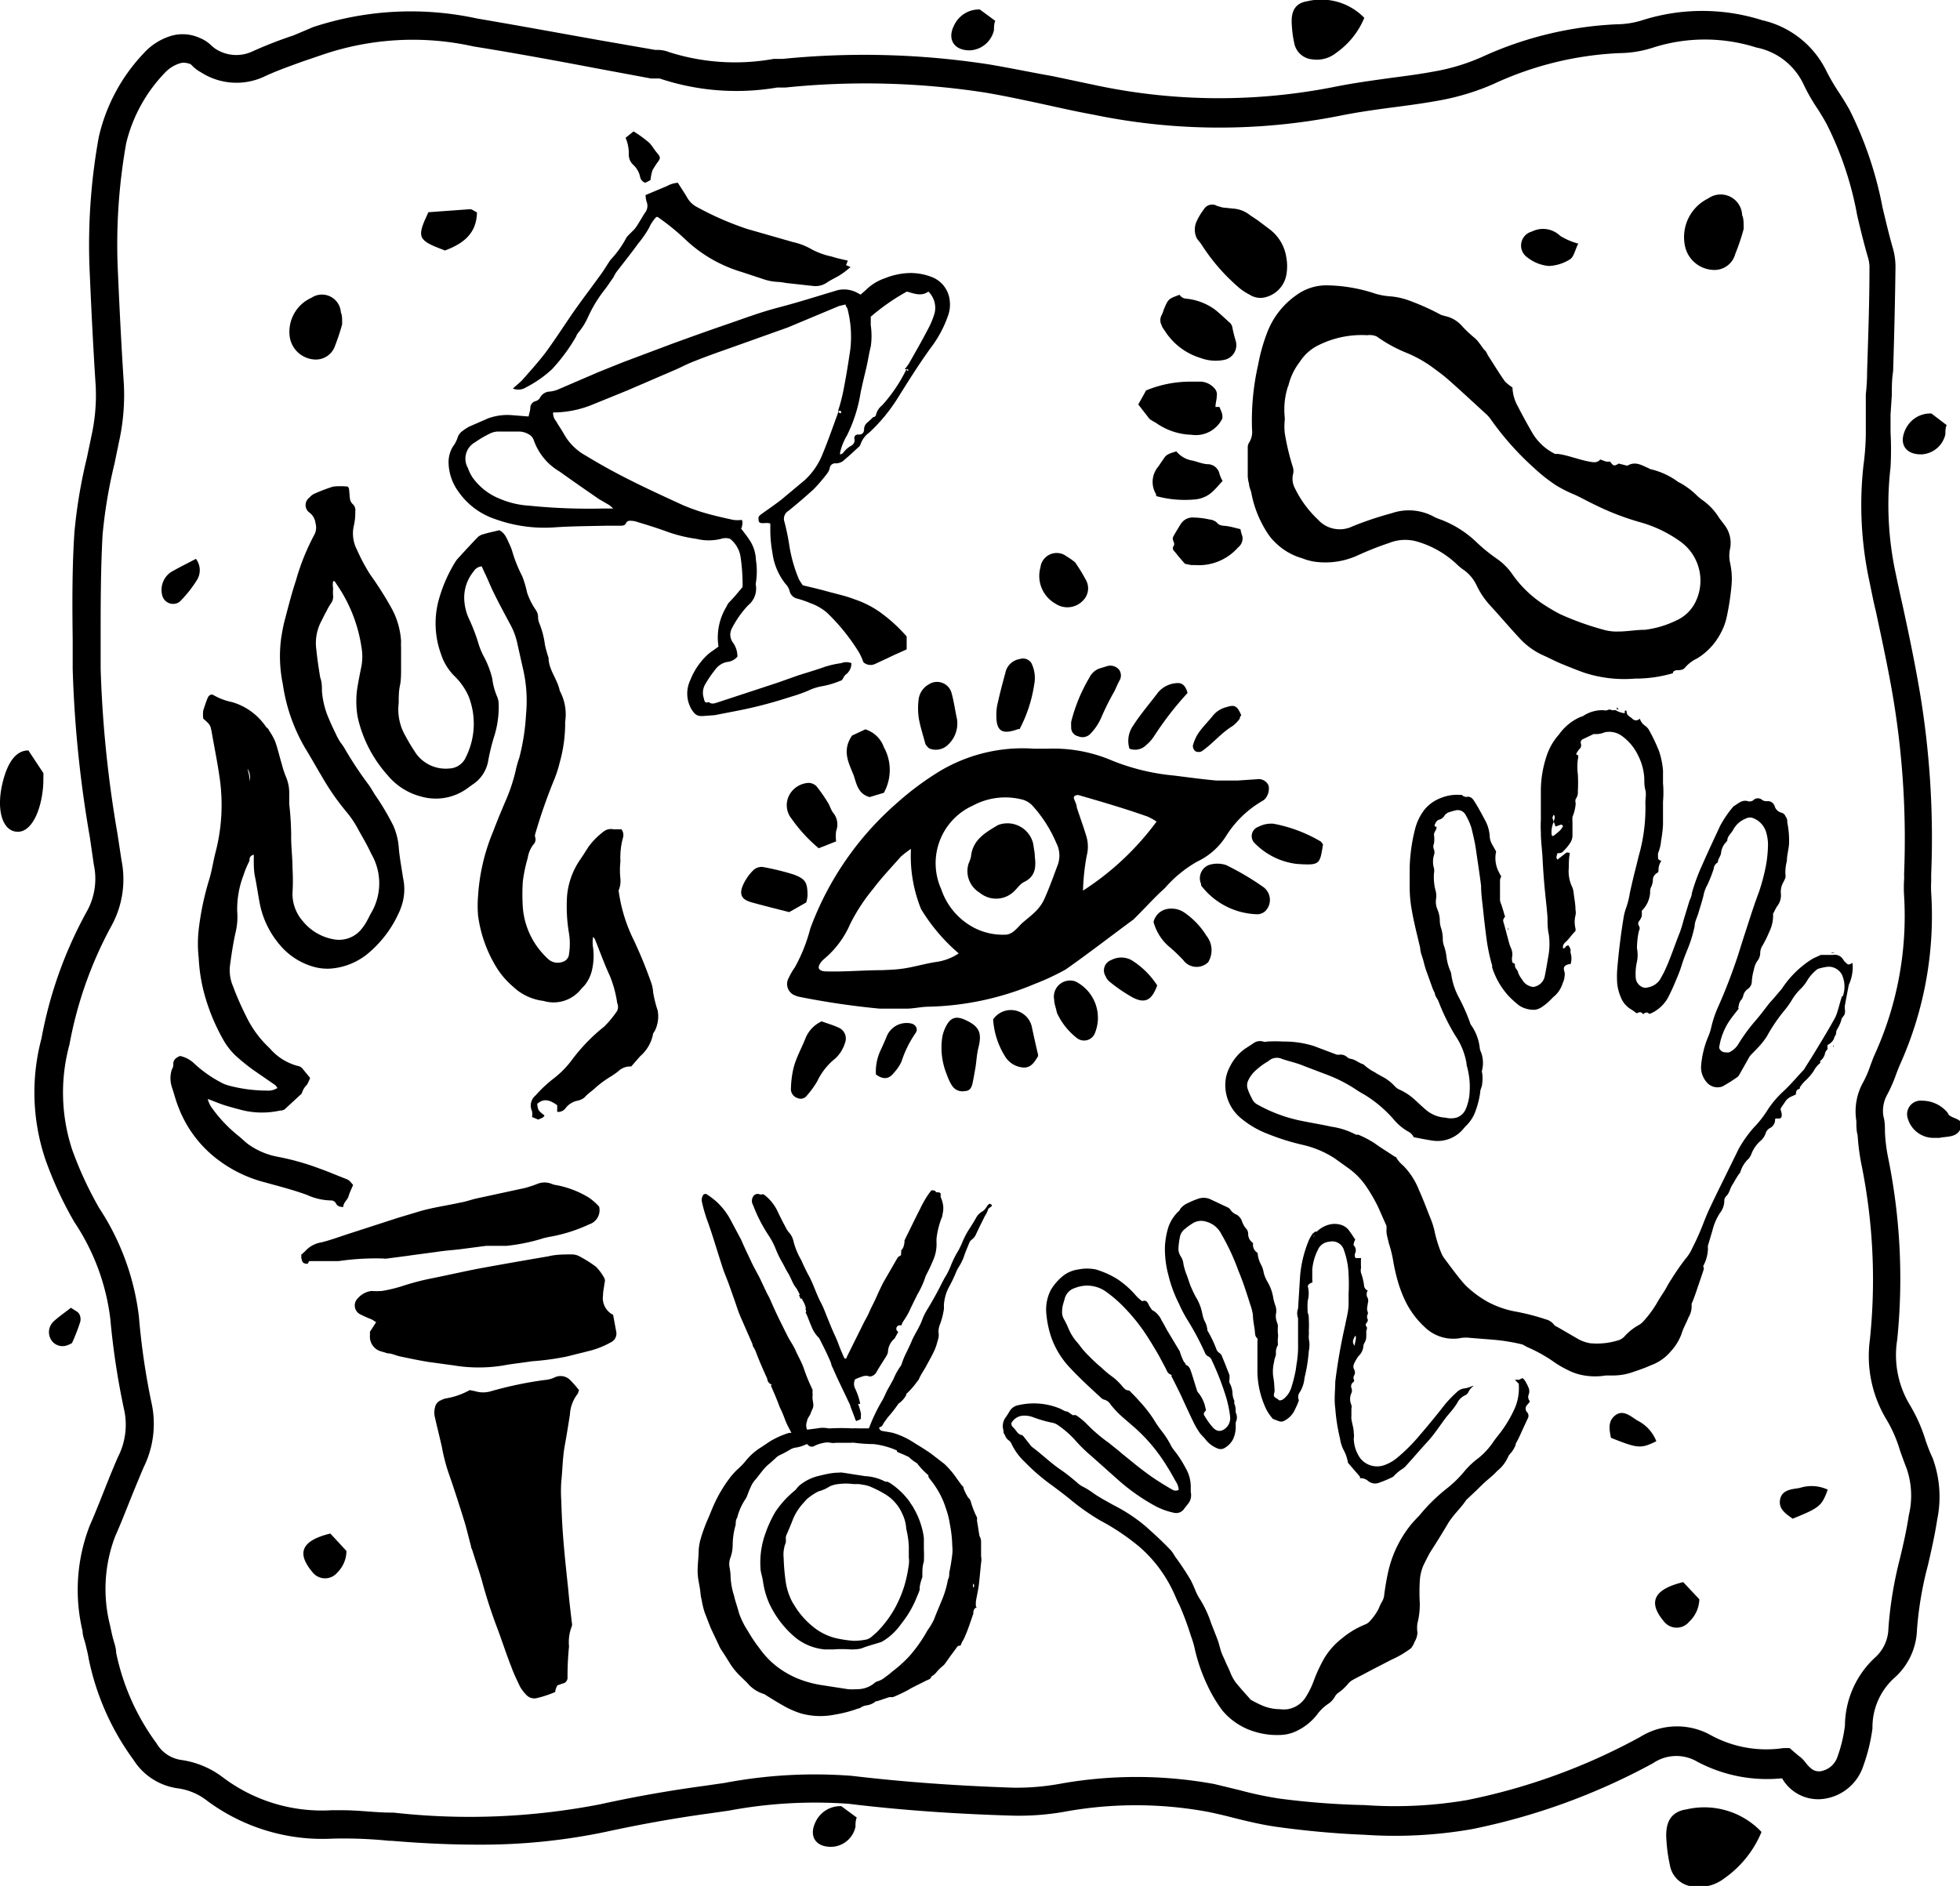 <svg xmlns="http://www.w3.org/2000/svg" viewBox="0 0 91.14 87.71"><title>sports</title><path d="M90.53,69.37a7.45,7.45,0,0,0-.76-1.71,4.49,4.49,0,0,1-.57-3,28.18,28.18,0,0,0-.42-8.46A7.68,7.68,0,0,1,88.63,55c0-.24,0-.49-.07-.73a1.54,1.54,0,0,1,.17-1,6.93,6.93,0,0,0,.41-.93c.06-.16.12-.32.19-.48a16.87,16.87,0,0,0,1.45-8,4.61,4.61,0,0,1,0-.51c0-.11,0-.22,0-.33a41.14,41.14,0,0,0-.48-8.19c-.24-1.48-.56-3-.86-4.38-.11-.48-.21-.95-.31-1.43a15.15,15.15,0,0,1-.24-4.94,14.94,14.94,0,0,0,0-1.63v-.82l.06-.91c0-.37,0-.73.06-1.1.05-1.6.09-3.21.11-4.81a3.12,3.12,0,0,0-.12-.91c-.18-.62-.33-1.27-.48-1.89a17.37,17.37,0,0,0-1.53-4.54c-.15-.27-.31-.53-.48-.79a10.09,10.09,0,0,1-.59-1,4.4,4.4,0,0,0-3-2.39,9.2,9.2,0,0,0-5.57,0,4.08,4.08,0,0,1-1.2.19A16.84,16.84,0,0,0,69.89,5a9.41,9.41,0,0,1-2.2.67c-.69.13-1.4.22-2.08.31-.86.12-1.75.24-2.63.42a27.56,27.56,0,0,1-10.93-.06l-2.13-.45C49,5.73,48,5.52,47,5.35a38.12,38.12,0,0,0-9.64-.26l-.41,0a10.1,10.1,0,0,1-4.87-.32,1.47,1.47,0,0,0-.5-.1h-.14L28.8,4.21c-1.85-.33-3.76-.68-5.64-1a14.49,14.49,0,0,0-7.62.4L14.62,4a19,19,0,0,0-1.92.75,1.77,1.77,0,0,1-1.76-.17l-.12-.1a1.59,1.59,0,0,0-.54-.36A1.92,1.92,0,0,0,9,4a2.81,2.81,0,0,0-1.34.83A8.34,8.34,0,0,0,5.57,8.74a28.13,28.13,0,0,0-.43,6c.07,1.64.16,3.58.29,5.56a8.77,8.77,0,0,1-.21,2.38c-.06.31-.13.61-.19.92a23.81,23.81,0,0,0-.59,3.51c-.11,1.66-.1,3.35-.08,5v1.35a54.8,54.8,0,0,0,.8,7.84l.18,1.25A3.12,3.12,0,0,1,5,44.77a19.5,19.5,0,0,0-2.09,5.87,9.76,9.76,0,0,0,.18,5.63,17.31,17.31,0,0,0,1.35,2.92,10.31,10.31,0,0,1,1.67,4.5A35.21,35.21,0,0,0,6.77,68a3.27,3.27,0,0,1-.3,2.1c-.25.57-.48,1.15-.71,1.73s-.4,1-.61,1.48a8.26,8.26,0,0,0-.33,4.9c0,.22.1.44.15.66s.1.4.13.6a12,12,0,0,0,2.09,4.73,2.9,2.9,0,0,0,2.05,1.32,2.81,2.81,0,0,1,1.32.54,9,9,0,0,0,5.89,1.8,20.87,20.87,0,0,1,2.62.1h.1c1.44.12,2.76.18,4,.18a28.2,28.2,0,0,0,6-.6c1.56-.34,3.17-.63,4.78-.85l.91-.13a21.77,21.77,0,0,1,5.58-.32c2.39.29,4.88.47,7.59.55a12.24,12.24,0,0,0,2.39-.17,18.44,18.44,0,0,1,6.76,0c.38.08.77.17,1.15.27.64.16,1.3.32,2,.42,1.44.2,2.82.32,4.09.37a20.79,20.79,0,0,0,5-.26,30,30,0,0,0,8.43-3.07,1.92,1.92,0,0,1,2.05-.07,6.9,6.9,0,0,0,3.88.78l.07,0a1.93,1.93,0,0,0,2,.94,2.25,2.25,0,0,0,1.78-1.54,8.28,8.28,0,0,0,.42-1.73,3.09,3.09,0,0,1,1-2.33,3.12,3.12,0,0,0,1.07-2.26,16.37,16.37,0,0,1,.51-3c.16-.69.32-1.4.43-2.12a5.22,5.22,0,0,0-.22-2.88C90.71,69.88,90.62,69.62,90.53,69.37Zm-.79,3.45c-.1.67-.25,1.33-.41,2a18.26,18.26,0,0,0-.54,3.28,1.85,1.85,0,0,1-.59,1.31,4.36,4.36,0,0,0-1.43,3.19,6.65,6.65,0,0,1-.35,1.46,1,1,0,0,1-.81.67c-.19,0-.36,0-.69-.43a1.38,1.38,0,0,0-.3-.29l-.19-.16-.23-.2-.3,0a5.37,5.37,0,0,1-3.4-.62,3.23,3.23,0,0,0-3.25.1,28.38,28.38,0,0,1-8.07,2.94,19.87,19.87,0,0,1-4.74.23A36.42,36.42,0,0,1,60.49,86a16.54,16.54,0,0,1-1.85-.39l-1.2-.29a20.12,20.12,0,0,0-7.23,0,11.29,11.29,0,0,1-2.13.17c-2.68-.09-5.13-.27-7.49-.55a22.45,22.45,0,0,0-5.92.33l-.9.13c-1.64.22-3.28.51-4.87.86a31.72,31.72,0,0,1-9.62.39h-.1c-.74,0-1.49-.11-2.25-.11h-.54A7.64,7.64,0,0,1,11.33,85,4.16,4.16,0,0,0,9.4,84.2a1.59,1.59,0,0,1-1.14-.77,10.77,10.77,0,0,1-1.88-4.22c0-.23-.09-.45-.15-.68s-.09-.39-.13-.58a6.87,6.87,0,0,1,.24-4.16c.22-.49.42-1,.62-1.5s.46-1.14.7-1.7a4.56,4.56,0,0,0,.39-2.88,32.68,32.68,0,0,1-.61-4.12,11.7,11.7,0,0,0-1.85-5.06,17.07,17.07,0,0,1-1.25-2.7,8.48,8.48,0,0,1-.13-4.9,18.49,18.49,0,0,1,1.93-5.48,4.5,4.5,0,0,0,.49-3.09l-.19-1.25a54.47,54.47,0,0,1-.78-7.66c0-.45,0-.9,0-1.35,0-1.61,0-3.27.09-4.88a22.7,22.7,0,0,1,.56-3.33c.06-.31.13-.62.19-.93a10.07,10.07,0,0,0,.24-2.73c-.13-2-.22-3.89-.29-5.53A26.85,26.85,0,0,1,6.85,9a7.14,7.14,0,0,1,1.83-3.3,1.58,1.58,0,0,1,.76-.43.9.9,0,0,1,.39.06.5.5,0,0,1,.11.1,1.7,1.7,0,0,0,.38.28,3.05,3.05,0,0,0,2.93.21c.57-.27,1.17-.48,1.8-.71l1-.34A13,13,0,0,1,23,4.51c1.87.3,3.78.65,5.62,1L31.25,6l.27,0h.13a11.27,11.27,0,0,0,5.47.42l.39,0a36.46,36.46,0,0,1,9.31.24c.94.16,1.9.37,2.83.57.72.16,1.44.32,2.16.45a28.81,28.81,0,0,0,11.44.06c.83-.17,1.69-.29,2.53-.4s1.43-.19,2.14-.32a11.22,11.22,0,0,0,2.5-.76,15.5,15.5,0,0,1,5.87-1.44,5.2,5.2,0,0,0,1.57-.26,7.9,7.9,0,0,1,4.79,0,3.08,3.08,0,0,1,2.18,1.68,8.57,8.57,0,0,0,.68,1.19c.15.24.3.48.43.73a15.56,15.56,0,0,1,1.4,4.21c.15.64.31,1.3.5,1.95a1.61,1.61,0,0,1,.07.53c0,1.6-.06,3.2-.11,4.79q0,.53-.06,1.05c0,.32,0,.63,0,1s0,.58,0,.87A12,12,0,0,1,87.63,24a16.84,16.84,0,0,0,.27,5.35c.1.48.2,1,.31,1.44.3,1.41.62,2.87.85,4.31A40,40,0,0,1,89.52,43a2.45,2.45,0,0,1,0,.27,5.84,5.84,0,0,0,0,.73,15.58,15.58,0,0,1-1.36,7.38c-.08.17-.14.35-.21.53a4.83,4.83,0,0,1-.32.75,2.78,2.78,0,0,0-.33,1.82c0,.22,0,.45.06.67a10.26,10.26,0,0,0,.19,1.42,26.93,26.93,0,0,1,.38,8.08,5.71,5.71,0,0,0,.79,3.75,6.3,6.3,0,0,1,.61,1.41c.1.28.2.56.31.84A3.89,3.89,0,0,1,89.74,72.82Z" transform="translate(-0.98 -2.35)" style="fill-rule:evenodd"/><path d="M31.35,48.49a1.64,1.64,0,0,0-.09-.44,20.82,20.82,0,0,0-.82-2,7.3,7.3,0,0,1-.7-2.33h0v0l-.05,0,.05,0v.06h0a1.18,1.18,0,0,0,.09-.56,3.66,3.66,0,0,1,0-.81,3.51,3.51,0,0,1,.11-1.07.45.45,0,0,0-.06-.42l-.37,0a.54.54,0,0,0-.47.11,3.37,3.37,0,0,0-.7.71c-.12.19-.24.38-.37.57A3.52,3.52,0,0,0,27.35,44a7.51,7.51,0,0,0,.09,1.77,3,3,0,0,1,0,.94.4.4,0,0,1-.29.37.66.66,0,0,1-.65-.1,3.86,3.86,0,0,1-.54-.6,3.61,3.61,0,0,1-.67-1.85,9.14,9.14,0,0,1,0-1.17,6.83,6.83,0,0,1,.23-1.11,1.35,1.35,0,0,1,.26-.62.33.33,0,0,0,.09-.33.26.26,0,0,1,0-.17,25.05,25.05,0,0,1,.88-2.52,5.87,5.87,0,0,0,.26-.81,6.7,6.7,0,0,0,.25-1.88,2.3,2.3,0,0,0-.25-1.44c-.1-.51-.47-.92-.52-1.45,0,0,0-.05,0-.08a6.09,6.09,0,0,1-.17-.61,4,4,0,0,0-.26-1A.8.8,0,0,1,26,31a.65.65,0,0,0-.11-.29,3.15,3.15,0,0,1-.4-.8,4.89,4.89,0,0,0-.23-.77,6.28,6.28,0,0,1-.44-1.08,2.46,2.46,0,0,0-.14-.38c-.12-.24-.19-.52-.48-.67-.24.06-.5.11-.76.19a.57.57,0,0,0-.27.16c-.31.32-.62.66-.93,1a1,1,0,0,0-.08.11,6.8,6.8,0,0,0-.8,1.86,4.16,4.16,0,0,0,.12,2.42,2.54,2.54,0,0,0,.66,1.07,3,3,0,0,1,.62.89,3.48,3.48,0,0,1-.12,2.86.87.87,0,0,1-.76.52,1.7,1.7,0,0,1-1.55-.69,9.16,9.16,0,0,1-.49-.81,2.46,2.46,0,0,1-.32-1.55c0-.27,0-.55.06-.82s.05-.68.05-1,0-.52,0-.77a2.7,2.7,0,0,1,0-.28,3.65,3.65,0,0,0-.43-1.51,15.91,15.91,0,0,0-1-1.58,8.61,8.61,0,0,1-.62-1.16,1.63,1.63,0,0,1-.14-1.15,2.64,2.64,0,0,0,.06-.63.39.39,0,0,0-.1-.33c-.17-.14-.15-.32-.17-.5s0-.24-.08-.33a3.11,3.11,0,0,0-.68,0,8.1,8.1,0,0,0-.89.34.68.68,0,0,0-.21.17.43.43,0,0,0,0,.7.71.71,0,0,1,.28.49.72.72,0,0,1-.07.57,10.59,10.59,0,0,0-.84,2.1c-.21.63-.37,1.28-.54,1.92-.06.24-.1.48-.14.72a6.34,6.34,0,0,0,.07,2.17,8.18,8.18,0,0,0,1.05,3c.26.42.5.86.76,1.29a11.31,11.31,0,0,0,1.16,1.67,4.6,4.6,0,0,1,.55.83c.21.37.42.73.6,1.12a2.72,2.72,0,0,1,0,2.72c-.07.11-.11.22-.17.32a2.43,2.43,0,0,1-.3.46,1.34,1.34,0,0,1-1.31.46,2.38,2.38,0,0,1-1.41-.84,1.93,1.93,0,0,1-.48-1.29,9.8,9.8,0,0,0,0-1.21c0-.5-.07-1-.06-1.49a13.93,13.93,0,0,0-.09-1.45c0-.16,0-.33,0-.5a1.91,1.91,0,0,0-.14-.74,4.22,4.22,0,0,1-.2-.6c-.11-.36-.19-.73-.32-1.09a2.9,2.9,0,0,0-.29-.51c0-.06-.1-.11-.14-.17A2.87,2.87,0,0,0,11.76,35a2.78,2.78,0,0,1-.83-.31c-.13-.09-.24,0-.29.11s-.15.4-.21.6a1.59,1.59,0,0,0,0,.37c.33.29.33.29.4.66.12.69.26,1.37.36,2.07A8.77,8.77,0,0,1,11,42c-.11.42-.17.87-.3,1.28a13.06,13.06,0,0,0-.48,2.3,5.83,5.83,0,0,0,0,1.32,7.81,7.81,0,0,0,.33,1.91,9.25,9.25,0,0,0,.82,1.91,3.18,3.18,0,0,0,.56.72,9.24,9.24,0,0,0,.84.68l1,.69a.57.57,0,0,1,.11.14.79.79,0,0,1-.5.12,6.89,6.89,0,0,1-1.75-.23,2,2,0,0,1-.26-.09A5.71,5.71,0,0,1,10,51.8a1.37,1.37,0,0,0-.65-.34c-.2.09-.33.19-.31.41a.44.44,0,0,1-.07.22,1.32,1.32,0,0,0,0,.81c.11.33.19.66.33,1a5.5,5.5,0,0,0,1.82,2.39,6.14,6.14,0,0,0,2,1c.72.2,1.44.38,2.13.63a2.82,2.82,0,0,0,1.11.26.26.26,0,0,1,.25.15c.08.15.21.14.33.16,0-.21.2-.33.25-.51s.14-.35.21-.52c-.2-.24-.2-.23-.4-.31-.39-.15-.78-.32-1.18-.46a11.65,11.65,0,0,0-1.92-.54,3.41,3.41,0,0,1-1.37-.58c-.15-.11-.28-.24-.42-.36a6.5,6.5,0,0,1-1.28-1.34,1.2,1.2,0,0,1-.19-.41c.31.11.57.23.84.31s.56.16.84.23A3.9,3.9,0,0,0,14,54a.38.38,0,0,0,.22-.06l.79-.73a.94.94,0,0,1,.25-.42,2.12,2.12,0,0,0,.14-.31l-.33-.4a.37.37,0,0,0-.26-.16,2.57,2.57,0,0,1-1.29-.82,4.92,4.92,0,0,1-1-1.3c-.26-.51-.49-1-.7-1.57a1.9,1.9,0,0,1-.15-.94c.07-.53.15-1.07.27-1.6a3.05,3.05,0,0,0,.07-.95,4.41,4.41,0,0,1,.29-1.68,4.32,4.32,0,0,1,.28-.67c0-.1,0-.24.2-.29a1.48,1.48,0,0,1,0,.19c0,.29,0,.57.06.85s.13.75.2,1.13a4.22,4.22,0,0,0,.93,2,3.18,3.18,0,0,0,1.62,1.05,2.38,2.38,0,0,0,.71.08,3.09,3.09,0,0,0,1.89-.79,5.29,5.29,0,0,0,1.3-1.73,2.87,2.87,0,0,0,.23-.64,2.41,2.41,0,0,0,0-1.07c-.07-.48-.17-1-.2-1.44a3.08,3.08,0,0,0-.26-1,11.65,11.65,0,0,0-.86-1.44c-.09-.15-.18-.31-.29-.46A16.7,16.7,0,0,1,17,37.15a2.4,2.4,0,0,0-.18-.26c-.06-.09-.11-.18-.16-.27-.12-.26-.25-.51-.36-.78a4,4,0,0,1-.35-1.35c0-.21,0-.42-.08-.63-.07-.43-.14-.87-.18-1.3a2.18,2.18,0,0,1,.21-1.28c.09-.17.17-.35.27-.52a2.43,2.43,0,0,1,.2-.35.51.51,0,0,0,.1-.34,2.11,2.11,0,0,1,0-.35,1,1,0,0,1,0-.34l.07,0,.25.38a6.93,6.93,0,0,1,1,2.7,2.49,2.49,0,0,1,0,.86c-.06.29-.12.59-.17.88a4.2,4.2,0,0,0,0,1.54A6,6,0,0,0,19,38.4a3,3,0,0,0,1.58,1A2.49,2.49,0,0,0,22.73,39l.22-.16a1.64,1.64,0,0,0,.73-1.1,10,10,0,0,1,.25-1.05,4.59,4.59,0,0,0,.24-1.56,1,1,0,0,0-.06-.35,3.05,3.05,0,0,1-.24-.87,4.24,4.24,0,0,0-.41-1.06,3.45,3.45,0,0,1-.25-.63,8.54,8.54,0,0,0-.44-1.13,2.4,2.4,0,0,1-.2-.82A1.92,1.92,0,0,1,23,28.93a.49.49,0,0,1,.38-.24c.06.13.12.27.19.41.14.3.26.61.41.9.25.51.52,1,.78,1.49a3.29,3.29,0,0,1,.29.85l.24,1.07a6.59,6.59,0,0,1,.15,2.17,10.12,10.12,0,0,1-.31,2,5.25,5.25,0,0,0-.18.65,8.39,8.39,0,0,1-.5,1.46c-.14.33-.28.66-.41,1-.06.14-.11.29-.17.43a9.27,9.27,0,0,0-.66,2.9,5.52,5.52,0,0,0,0,.91A6.14,6.14,0,0,0,24,47.23a3.81,3.81,0,0,0,.83,1,2.48,2.48,0,0,0,1.42.67A1.63,1.63,0,0,0,28,48.35l.16-.17a1.74,1.74,0,0,0,.34-.68,3,3,0,0,0,.06-1.07,1.45,1.45,0,0,1,0-.51l.08.1c.23.57.44,1.16.7,1.72A5.33,5.33,0,0,1,29.68,49a.45.45,0,0,1,0,.36,4.76,4.76,0,0,1-.6.73,8.33,8.33,0,0,0-1.54,1.6,4.43,4.43,0,0,1-.87.86,6.05,6.05,0,0,0-.78.74.61.61,0,0,0-.17.74.81.81,0,0,1,0,.27l.29.12c.11-.06.23-.07.29-.19-.3-.24-.3-.24-.34-.54.33-.3.63-.15.93.06,0,.1,0,.2,0,.31a.43.43,0,0,0,.41-.2.94.94,0,0,1,.49-.31.78.78,0,0,0,.37-.16c.16-.19.37-.31.53-.47a4.8,4.8,0,0,1,.7-.51,3.88,3.88,0,0,0,.33-.23.8.8,0,0,1,.61-.23l.42-.48a1.8,1.8,0,0,0,.59-1c0-.07.07-.13.1-.2a1.5,1.5,0,0,0,.12-.93A5.36,5.36,0,0,1,31.35,48.49Zm-18.76-9.8c0-.26-.07-.43-.1-.59A.78.78,0,0,1,12.59,38.69Z" transform="translate(-0.98 -2.35)" style="fill-rule:evenodd"/><path d="M27.5,66.54a.63.63,0,0,0-.75-.12,1.29,1.29,0,0,1-.44.11,17.47,17.47,0,0,0-2.49.52,1.28,1.28,0,0,1-.75,0L22.82,67a3.35,3.35,0,0,1-1.07.38.8.8,0,0,0-.26.09.43.43,0,0,0-.28.33.91.91,0,0,0,0,.49c.1.46.22.91.32,1.37a8.65,8.65,0,0,0,.29,1.14c.26.74.5,1.49.73,2.23.13.41.22.82.33,1.22,0,.08.05.15.07.22.15.49.33,1,.46,1.47a22.58,22.58,0,0,0,.72,2.2c.21.57.4,1.16.63,1.74.11.31.26.61.4.91a1.88,1.88,0,0,0,.27.36.51.51,0,0,0,.53.17,5.17,5.17,0,0,0,.84-.28c0-.12.06-.22.09-.3a2.43,2.43,0,0,1,.28-.1.27.27,0,0,0,.2-.28,13.88,13.88,0,0,1,.07-1.44,2,2,0,0,1,.13-.94.31.31,0,0,0,0-.17c-.06-.53-.12-1-.17-1.58-.08-.74-.16-1.48-.22-2.22s-.08-1.23-.1-1.85a6.92,6.92,0,0,1,0-.91c.06-.55.06-1.11.16-1.66s.17-1,.24-1.44a1.71,1.71,0,0,1,.38-1s0-.08.05-.14A5.23,5.23,0,0,0,27.5,66.54Z" transform="translate(-0.98 -2.35)" style="fill-rule:evenodd"/><path d="M29.49,63.5a.87.87,0,0,1-.47-.9c0-.19.05-.38.07-.58a.3.3,0,0,0,0-.21,2.32,2.32,0,0,0-.39-.54,5.21,5.21,0,0,0-.72-.46.77.77,0,0,0-.43-.12c-.35,0-.72,0-1.08.09-1,.17-2.09.36-3.13.55-.74.14-1.48.31-2.22.46a12.06,12.06,0,0,0-1.49.39,6.77,6.77,0,0,1-.89.21,4.07,4.07,0,0,1-.49,0,1,1,0,0,0-.63.34.46.46,0,0,0,.1.74,5.22,5.22,0,0,0,.54.24l.21.13-.29.45a1.79,1.79,0,0,1,0,.23.71.71,0,0,0,.56.69l.26.08c.2,0,.4.11.61.15.43.09.86.18,1.29.25l1.17.16a7.07,7.07,0,0,0,2.34,0c.43-.08.86-.12,1.3-.19a12.61,12.61,0,0,0,1.62-.22l1-.25a4.09,4.09,0,0,0,1.05-.41.45.45,0,0,0,.25-.52Z" transform="translate(-0.98 -2.35)" style="fill-rule:evenodd"/><path d="M15.36,61l1.37,0a11.93,11.93,0,0,1,2.07-.12.65.65,0,0,0,.19,0l2.38-.32c.33-.05.66-.07,1-.11l1.22-.16.41,0c.18,0,.36,0,.54,0a8.59,8.59,0,0,0,1.73-.36l.22-.05a7.29,7.29,0,0,0,1.89-.59.69.69,0,0,0,.46-.82,2.52,2.52,0,0,0-.49-.43,4.51,4.51,0,0,0-1.48-.57.92.92,0,0,1-.26-.07.88.88,0,0,0-.62,0,5.27,5.27,0,0,1-.6.2l-2.31.5c-.23.06-.46.14-.7.18-.68.15-1.37.24-2,.44l-.87.26-2.16.7c-.48.15-.94.33-1.43.45a1.3,1.3,0,0,0-.77.43l-.16.14v.15c.05.23.08.26.29.28Z" transform="translate(-0.98 -2.35)" style="fill-rule:evenodd"/><path d="M26.64,32.59s0,0,0,0,0,0,0,.06l0,0Z" transform="translate(-0.98 -2.35)" style="fill-rule:evenodd"/><path d="M27.26,34.53a.1.1,0,0,1,0,0l0,0Z" transform="translate(-0.98 -2.35)" style="fill-rule:evenodd"/><path d="M19.66,35.28l.05,0,0,0h0Z" transform="translate(-0.98 -2.35)" style="fill-rule:evenodd"/><polygon points="65.08 68.69 65.06 68.68 65.06 68.7 65.08 68.69" style="fill-rule:evenodd"/><polygon points="68.14 64.37 68.14 64.38 68.16 64.37 68.14 64.37" style="fill-rule:evenodd"/><path d="M60.26,68.35h0s0,0,0,0Z" transform="translate(-0.98 -2.35)" style="fill-rule:evenodd"/><path d="M60.22,68.3h0l0,0h0Z" transform="translate(-0.98 -2.35)" style="fill-rule:evenodd"/><path d="M72.12,67.52a.3.3,0,0,1-.05-.33.43.43,0,0,0,0-.27,2.05,2.05,0,0,0-.2-.39s-.06-.06-.09-.09l-.17.08-.19,0,.18.18a2.38,2.38,0,0,1-.18,1.14A5.88,5.88,0,0,1,70.73,69c-.12.15-.24.3-.34.45a3.44,3.44,0,0,1-.66.71,3.76,3.76,0,0,0-.65.61,5.3,5.3,0,0,1-.79.78A8,8,0,0,0,67,72.81c-.16.17-.32.33-.46.51a5.36,5.36,0,0,0-1,2.09c-.08.35-.14.71-.19,1.07a.79.79,0,0,1-.13.4,1.51,1.51,0,0,0-.12.26,2.5,2.5,0,0,1-.39.57.6.6,0,0,1-.25.19,4,4,0,0,0-1.07.64,3.39,3.39,0,0,0-.82.91,7,7,0,0,0-.5,1.07,3.93,3.93,0,0,1-.38.77,1.23,1.23,0,0,1-.83.55,1.54,1.54,0,0,1-.37,0,2.11,2.11,0,0,1-.86-.19c-.16-.07-.31-.15-.46-.23a.32.32,0,0,1-.1-.1c-.21-.23-.42-.47-.62-.71a2.2,2.2,0,0,1-.23-.4,5.27,5.27,0,0,0-.22-.49c-.08-.21-.2-.42-.26-.63s-.09-.34-.15-.5-.2-.51-.3-.77a5.1,5.1,0,0,0-.49-1.06,2.44,2.44,0,0,1-.25-.48c-.06-.15-.13-.3-.2-.44a12.34,12.34,0,0,0-.73-1.1,2.33,2.33,0,0,0-.17-.26c-.37-.4-.77-.76-1.18-1.13a7.72,7.72,0,0,0-1.51-1c-.34-.19-.7-.38-1-.6a3.14,3.14,0,0,0-.39-.24,1.4,1.4,0,0,1-.24-.15,9.21,9.21,0,0,0-.76-.61c-.49-.32-.91-.74-1.38-1.09a.71.71,0,0,1-.12-.13l-.3-.38s0,0-.06-.06c-.19,0-.28-.23-.41-.35s-.06-.13-.1-.19a.67.67,0,0,1,.54-.36,1.14,1.14,0,0,1,.45.06,5.84,5.84,0,0,0,.93.27.62.62,0,0,1,.24.1,4.53,4.53,0,0,1,.78.67,6.91,6.91,0,0,0,.77.76L53,71.2a9.35,9.35,0,0,0,1.59,1.13,3.3,3.3,0,0,0,1,.38.44.44,0,0,0,.43-.16l.17-.22a.64.64,0,0,0,.16-.59l0-.19a1.71,1.71,0,0,0-.23-.91,5.41,5.41,0,0,0-.45-.72,2.86,2.86,0,0,1-.22-.3,3.92,3.92,0,0,0-.44-.7,5.23,5.23,0,0,1-.39-.57,6.43,6.43,0,0,0-.69-.87c-.11-.13-.24-.26-.37-.39a.18.18,0,0,0-.12-.08c-.12,0-.18-.09-.25-.16a2.91,2.91,0,0,0-.43-.43,5.27,5.27,0,0,1-.58-.48,6.89,6.89,0,0,1-.56-.52,3.8,3.8,0,0,1-.46-.53l-.1-.12a2.32,2.32,0,0,1-.39-.62,4,4,0,0,0-.2-.42.68.68,0,0,1-.1-.44c0-.19.08-.39.13-.58a.7.7,0,0,1,.47-.46,1.51,1.51,0,0,1,1.49.21,5.9,5.9,0,0,1,.8.7,8.55,8.55,0,0,1,1,1.24c.21.32.41.65.61,1l.3.56c.06.11.09.25.23.31s0,.06.06.1c.14.27.27.54.41.82.21.46.42.92.64,1.37a3.52,3.52,0,0,0,.28.46c.08.1.18.18.25.28a1.34,1.34,0,0,0,.6.43h0l0,0,0,0a.37.37,0,0,0,.32-.06,1,1,0,0,0,.36-.39,1.41,1.41,0,0,0,.12-.5c0-.09,0-.21,0-.28a.5.5,0,0,0,0-.46c0-.14,0-.28-.07-.42a.32.32,0,0,0,0-.14.9.9,0,0,1-.08-.36,1.07,1.07,0,0,0-.14-.46.47.47,0,0,1,0-.16,1.17,1.17,0,0,0,0-.2c-.11-.28-.22-.57-.34-.85a.32.32,0,0,0-.13-.18.32.32,0,0,1-.13-.15,5.3,5.3,0,0,0-.43-.9s0,0,0-.05a1.11,1.11,0,0,0-.14-.41,1.71,1.71,0,0,1-.09-.3,2.3,2.3,0,0,0-.31-.8c-.08-.15-.15-.3-.22-.46s-.13-.38-.2-.56a2.88,2.88,0,0,1-.15-.5.77.77,0,0,0-.12-.35.65.65,0,0,1-.11-.43,3.71,3.71,0,0,1,.06-.45.61.61,0,0,1,.26-.42,2.1,2.1,0,0,1,.3-.22.75.75,0,0,1,.68-.1,1.1,1.1,0,0,1,.69.57,10.36,10.36,0,0,1,.8,1.72c.21.5.37,1,.54,1.54a2.72,2.72,0,0,1,.13.49c0,.23.05.46.08.68s0,.31.13.43a.3.3,0,0,1,0,.14V65c0,.39,0,.78,0,1.17a4.2,4.2,0,0,0,.42,1.74,2.2,2.2,0,0,0,.3.43h0v0l0,0,.29.11a.31.31,0,0,0,.19,0,1.09,1.09,0,0,0,.53-.51c.06-.13.13-.27.18-.41a.13.13,0,0,0,0-.11.36.36,0,0,1,.06-.32,1.52,1.52,0,0,0,.22-.67,7.57,7.57,0,0,0,.2-1.25,1.32,1.32,0,0,0,0-.56,1,1,0,0,1,0-.17,1.79,1.79,0,0,0,0-.23,3.84,3.84,0,0,0,0-.48c0-.11,0-.23-.05-.33a3.62,3.62,0,0,1,0-.57,1.3,1.3,0,0,0,0-.68A.29.29,0,0,1,62,62a.33.33,0,0,0,0-.14l0-.45a2.48,2.48,0,0,1,.26-.93.62.62,0,0,1,.53-.38.57.57,0,0,1,.69.41,3.71,3.71,0,0,1,.21,1.15,8,8,0,0,1,0,.85c0,.07,0,.16,0,.2s0,.18,0,.27c0,.34-.1.68-.16,1a25.82,25.82,0,0,0-.46,2.63c0,.4-.06.81,0,1.23a8.6,8.6,0,0,0,.22,1.41,1.7,1.7,0,0,0,.17.54,1.79,1.79,0,0,1,.2.59l.56.65a.25.25,0,0,1,0,.07.5.5,0,0,1,.37.12.51.51,0,0,0,.54.08,4.93,4.93,0,0,0,.53-.22.36.36,0,0,0,.16-.11,1.91,1.91,0,0,1,.38-.31.87.87,0,0,0,.15-.13c.33-.36.65-.74,1-1.12s.61-.8.91-1.19a1.5,1.5,0,0,0,.11-.13,3.91,3.91,0,0,0,.36-.47.78.78,0,0,1,.38-.38.28.28,0,0,0,.13-.11s.06-.12.1-.17a.77.77,0,0,1,.16-.15l-.06,0a1.3,1.3,0,0,1-.35.11.58.58,0,0,0-.33.14,6,6,0,0,0-.56.57q-.6.77-1.23,1.5a8,8,0,0,1-1,1,1.94,1.94,0,0,1-.62.36,1,1,0,0,1-1.11-.31,1.65,1.65,0,0,1-.31-.93.74.74,0,0,0,0-.26c0-.22-.08-.43-.11-.65a.41.41,0,0,1,0-.11c0-.12,0-.25,0-.37a.33.33,0,0,0,0-.17.66.66,0,0,1,0-.55.29.29,0,0,0,0-.24.24.24,0,0,1,.07-.26.09.09,0,0,0,.05-.12.21.21,0,0,1,0-.19.27.27,0,0,0,0-.3.31.31,0,0,1,0-.25,2.43,2.43,0,0,1,.2-.35.72.72,0,0,0,.24-.5.35.35,0,0,1,.05-.13.53.53,0,0,0,.08-.25,2.48,2.48,0,0,0,0-.27c0-.09.08-.15,0-.25s.06-.17.07-.26,0,0,0-.06a.24.24,0,0,1,0-.24.21.21,0,0,0,0-.11c-.07-.14,0-.27,0-.39a.36.36,0,0,0,0-.25.32.32,0,0,1,0-.35.27.27,0,0,1-.17-.22,2.53,2.53,0,0,0-.14-.59.51.51,0,0,1,0-.25,3.31,3.31,0,0,1,0-.45h-.26a.27.27,0,0,1,0-.26.33.33,0,0,0-.09-.34A.62.62,0,0,1,64,60c-.09-.13-.17-.26-.26-.38a.73.73,0,0,0-.46-.32,1,1,0,0,0-.48,0,1.29,1.29,0,0,0-.59.33l-.07,0h0l-.11.08h0a1.83,1.83,0,0,0-.18.3,5.53,5.53,0,0,0-.42,1.75l-.09,1.45a.61.61,0,0,0,0,.44s0,.06,0,.08l0,1.12a4.82,4.82,0,0,1-.08,1,2.58,2.58,0,0,1-.06.37,5.54,5.54,0,0,1-.14.55,1.26,1.26,0,0,1-.22.47c-.1.1-.19.24-.37.24l-.09-.07c-.18-.1-.19-.13-.14-.31a.65.65,0,0,0,0-.2,3.68,3.68,0,0,0-.06-.56,1.88,1.88,0,0,1,.05-.67c0-.13.1-.27.08-.39a.66.66,0,0,1,.09-.37.27.27,0,0,0,0-.09,1.62,1.62,0,0,1,0-.22.76.76,0,0,0,0-.26,2.13,2.13,0,0,1,0-.25s0-.09,0-.11-.06-.18-.08-.27a.76.76,0,0,1,0-.3.71.71,0,0,0-.05-.38,2.37,2.37,0,0,1-.09-.36,2.1,2.1,0,0,0-.27-.72,1.54,1.54,0,0,1-.17-.42,1.14,1.14,0,0,0-.13-.38,1.31,1.31,0,0,1-.15-.53.44.44,0,0,1-.21-.46.5.5,0,0,1-.23-.44.39.39,0,0,0-.06-.19,1,1,0,0,1-.23-.39.6.6,0,0,0-.23-.29.63.63,0,0,1-.32-.26.34.34,0,0,0-.12-.09l-.83-.39a.77.77,0,0,0-.56,0,3.57,3.57,0,0,0-.45.19.87.87,0,0,0-.37.29h0l.07,0h0l-.07,0h0c0,.06-.11.12-.16.19a1.92,1.92,0,0,0-.37.61,3.64,3.64,0,0,0-.17.93,4.62,4.62,0,0,0,.16,1.33A6.08,6.08,0,0,0,55.81,63a6,6,0,0,0,.37.71A13,13,0,0,1,57,65.24a.31.31,0,0,0,.16.19.32.32,0,0,1,.17.19A12.6,12.6,0,0,1,58,67.35a5.28,5.28,0,0,1,.18.88.64.64,0,0,1-.12.45c-.24.28-.5.3-.73,0a3.06,3.06,0,0,1-.33-.47.14.14,0,0,1,0-.2s0,0,.06-.07L57,67.69a1.63,1.63,0,0,0-.31-.58.26.26,0,0,1-.06-.13c-.08-.24-.15-.49-.23-.73s-.1-.35-.29-.43c0,0,0-.08-.07-.12a2.75,2.75,0,0,1-.2-.5l-.6-1c-.08-.15-.16-.3-.25-.45a1,1,0,0,0-.39-.45c-.05,0-.09-.09-.13-.14s-.07-.13-.11-.2-.1-.14-.21-.11-.06,0-.08,0a1.86,1.86,0,0,1-.29-.27,4.25,4.25,0,0,0-.84-.74,4.16,4.16,0,0,0-1-.45,2.06,2.06,0,0,0-.82,0,1.45,1.45,0,0,0-.71.3,2.46,2.46,0,0,0-.56.64,2,2,0,0,0-.21,1.17,4.63,4.63,0,0,0,.24,1.09A4,4,0,0,0,50.77,66c.44.47.91.9,1.38,1.33a.38.38,0,0,0,.16.11.5.5,0,0,1,.32.24,4.52,4.52,0,0,0,.61.63l.52.45a7.88,7.88,0,0,1,1.48,1.78c.15.23.28.47.42.72a.78.78,0,0,1,.13.38.3.3,0,0,1-.28,0c-.28-.16-.56-.33-.83-.51s-.56-.4-.83-.61l-.69-.56c-.19-.17-.41-.33-.61-.5a7.16,7.16,0,0,1-1.06-.91,3.4,3.4,0,0,0-.47-.38.33.33,0,0,0-.15,0L50.62,68c-.13,0-.26-.11-.4-.16a3.18,3.18,0,0,0-1.88-.14.6.6,0,0,0-.43.31,2.9,2.9,0,0,1-.19.29.68.68,0,0,0-.08.57c0,.07,0,.14.07.22a.45.45,0,0,0,.18.25.37.37,0,0,1,.13.17,2.81,2.81,0,0,0,.63.85,9.22,9.22,0,0,0,1.26,1.08c.28.21.55.41.82.63a10.41,10.41,0,0,0,1.42,1A10.54,10.54,0,0,1,54,74.32a6.31,6.31,0,0,1,1.51,2c.11.22.19.45.31.67a13.37,13.37,0,0,1,.54,1.45,4.27,4.27,0,0,1,.18.61,8.05,8.05,0,0,0,.57,1.65,6.64,6.64,0,0,0,.71,1.2,3.11,3.11,0,0,0,1.55,1,3.46,3.46,0,0,0,1.11.14,1.85,1.85,0,0,0,.69-.14,2.64,2.64,0,0,0,1.07-.83,2,2,0,0,1,.49-.47,1,1,0,0,0,.31-.32.54.54,0,0,1,.14-.18,2.19,2.19,0,0,0,.5-.46.87.87,0,0,1,.15-.13c.17-.1.33-.18.51-.27.44-.24.9-.47,1.34-.7A4.69,4.69,0,0,0,66.6,79s.07-.11.11-.17a.91.91,0,0,1,.08-.18.83.83,0,0,0,.1-.38,1.47,1.47,0,0,1,0-.42A3.53,3.53,0,0,0,67,76.9a8.34,8.34,0,0,1,0-1,2.11,2.11,0,0,1,.17-.75c.09-.19.19-.38.29-.57.28-.44.56-.88.83-1.34s.61-.73.87-1.13c0,0,0,0,0,0l.52-.49c.16-.16.32-.32.5-.47s.29-.25.42-.39a1.74,1.74,0,0,0,.5-.64.62.62,0,0,1,.15-.21,1.51,1.51,0,0,0,.2-.34c0-.08.06-.16.1-.24s.12-.24.17-.36l.29-.63a.26.26,0,0,0,0-.29.25.25,0,0,1,0-.38S72.1,67.57,72.12,67.52Zm-8.09-3c0,.11,0,.11-.07.42C63.86,64.76,63.87,64.7,64,64.47Zm-1.91-4.71a.09.09,0,0,1-.08.05Z" transform="translate(-0.98 -2.35)" style="fill-rule:evenodd"/><polygon points="73.04 44.11 73.04 44.11 73.04 44.11 73.04 44.11" style="fill-rule:evenodd"/><path d="M87.12,47.13c-.16.1-.2.1-.3,0a.61.61,0,0,1-.13-.15.46.46,0,0,0-.48-.22H85.8l-.15,0-.37.17a4.58,4.58,0,0,0-1.44,1.4l-.4.47c-.07.08-.15.16-.22.25-.2.26-.4.53-.62.78a8.1,8.1,0,0,0-.77,1.05,1,1,0,0,1-.44.41.47.47,0,0,1-.17,0,.3.3,0,0,1-.3-.21,3,3,0,0,1,.49-1.27c.13-.19.28-.37.42-.55h0v0h0a.11.11,0,0,1,0-.12h0a.52.52,0,0,1,.1-.27.43.43,0,0,0,.11-.21.52.52,0,0,1,.22-.32.43.43,0,0,0,.18-.36,2.65,2.65,0,0,1,.1-.55,1,1,0,0,1,.15-.38.59.59,0,0,0,.14-.37.66.66,0,0,1,.11-.36,5.25,5.25,0,0,0,.31-.63,1.71,1.71,0,0,0,.18-.77.24.24,0,0,1,0-.08c.07-.12.12-.25.2-.36a.81.81,0,0,0,.16-.58.89.89,0,0,1,.11-.51,2,2,0,0,0,.1-.21A.49.49,0,0,0,84,43a2.12,2.12,0,0,1,.07-.61c0-.26.08-.52.1-.78a4.18,4.18,0,0,0-.08-1c0-.09,0-.19-.08-.29a.28.28,0,0,0-.18-.17.45.45,0,0,1-.33-.31.33.33,0,0,0-.34-.23.36.36,0,0,1-.27-.08.3.3,0,0,0-.34,0,.29.29,0,0,1-.3.08c-.27-.08-.45.12-.66.24a5,5,0,0,0-.63.92c-.27.59-.55,1.17-.81,1.77a9.1,9.1,0,0,0-.5,1.35c0,.14-.09.28-.13.42l-.25.82a5.76,5.76,0,0,1-.18.59c-.25.62-.45,1.26-.74,1.86l-.17.31a.84.84,0,0,1-.57.38.36.36,0,0,1-.23,0,.52.52,0,0,1-.34-.47,2.52,2.52,0,0,1,.06-.73,1.56,1.56,0,0,0,0-.61,3.75,3.75,0,0,1,.09-.82l0,0h0v0s0,0,0,0h0a.21.21,0,0,0,0-.23.18.18,0,0,1,0-.21h0a.86.86,0,0,0,.13-.23,1.18,1.18,0,0,0,0-.26,1.3,1.3,0,0,0,.39-.83c0-.1,0-.2.06-.3a1.11,1.11,0,0,0,.07-.26.37.37,0,0,1,.18-.36.14.14,0,0,0,.08-.13.76.76,0,0,1,.13-.44c-.13-.06-.15-.07-.15-.15a1.36,1.36,0,0,1,0-.21,1.9,1.9,0,0,0,.14-.57,6.39,6.39,0,0,0,.09-.75c0-.25,0-.51,0-.76s0-.22,0-.32a4.81,4.81,0,0,0,0-.85c0-.2,0-.39,0-.59a3.68,3.68,0,0,0-.19-.92,8.09,8.09,0,0,0-.48-1,.66.66,0,0,0-.14-.15.64.64,0,0,1-.27-.35.23.23,0,0,1-.35,0c-.1-.09-.25-.14-.26-.29s-.06-.06-.09-.07v0s0,0,0,0h0a.52.52,0,0,1,0,.11,1,1,0,0,1-.42-.14h0c-.06,0-.13,0-.18,0a.2.2,0,0,0-.21,0,.36.36,0,0,1-.18,0,1.6,1.6,0,0,0-.9.24.39.39,0,0,1-.16.07,2.38,2.38,0,0,0-1,.81,2.83,2.83,0,0,0-.58,1,5.16,5.16,0,0,0-.27,1.56c0,.47,0,.94,0,1.41a5.86,5.86,0,0,0,0,.59c0,.41.06.82.08,1.23s.06,1,.11,1.5.09.82.12,1.23c0,.26,0,.53.06.79a3.24,3.24,0,0,1,0,.88c-.06.36-.12.72-.19,1.07a.62.62,0,0,1-.44.47.28.28,0,0,1-.2,0,.66.66,0,0,1-.41-.32,1.35,1.35,0,0,1-.19-.33c0-.12-.18-.21-.14-.36a.13.13,0,0,0-.07-.08c-.07,0-.07-.09-.07-.15a.26.26,0,0,1,0-.11.72.72,0,0,0-.07-.48A3,3,0,0,1,71.1,46c-.06-.21-.11-.42-.17-.63s-.08-.22,0-.34,0-.09,0-.14-.09-.32-.14-.48a.7.7,0,0,1-.06-.19c0-.32,0-.63,0-.94a.5.5,0,0,1,.06-.17,1,1,0,0,1-.09-.16,1.4,1.4,0,0,1-.15-1l-.17-.3a.87.87,0,0,1-.13-.44,1.8,1.8,0,0,0-.18-.65c-.17-.32-.34-.64-.53-.94-.08-.13-.18-.24-.35-.21a.27.27,0,0,1-.23-.09h0s0,0-.07,0a2,2,0,0,0-.93.15,1.81,1.81,0,0,0-.73.52,2.47,2.47,0,0,0-.45.92,8.21,8.21,0,0,0-.25,1.78c0,.31,0,.63,0,.94a5.89,5.89,0,0,0,.09,1c.1.6.26,1.21.4,1.81,0,.2.1.4.15.6s.09.35.15.51.18.5.27.75a2.56,2.56,0,0,0,.11.24c0,.13.12.25.17.38a9.76,9.76,0,0,0,.78,1.59,3.31,3.31,0,0,1,.52,1.27c0,.13.06.26.08.4a3.46,3.46,0,0,1,.07.91,2.3,2.3,0,0,1-.17.81.71.71,0,0,1-.45.43,1,1,0,0,1-.5,0,1.52,1.52,0,0,1-.86-.32c-.21-.17-.39-.35-.59-.53A2.69,2.69,0,0,0,66,53a.84.84,0,0,1-.18-.15,2.09,2.09,0,0,0-.53-.41c-.13-.07-.26-.14-.38-.22a2.28,2.28,0,0,1-.53-.37c-.22-.06-.39-.24-.62-.26a.33.33,0,0,1-.13-.07.45.45,0,0,0-.36-.12.65.65,0,0,1-.13,0L62.08,51a4.57,4.57,0,0,0-1.42-.21,6.66,6.66,0,0,0-.77,0,.25.25,0,0,1-.17,0,.52.52,0,0,0-.47.09l-.4.26a2.26,2.26,0,0,0-.66.78,2,2,0,0,0-.2.53,2,2,0,0,0,.64,1.86,4.33,4.33,0,0,0,1.29.77,10.65,10.65,0,0,0,1.66.52,4.6,4.6,0,0,1,1.46.62l.67.48a3.42,3.42,0,0,1,.86.92,7.65,7.65,0,0,1,.5.88l.38.86a1.32,1.32,0,0,1,0,.23c0,.19.07.38.11.58a5.72,5.72,0,0,1,.19.74,8.79,8.79,0,0,0,.19.89,6,6,0,0,0,.36,1,4.08,4.08,0,0,0,.94,1.28,1.9,1.9,0,0,0,1.71.49,1.65,1.65,0,0,1,.38,0l1,.08a8.93,8.93,0,0,1,1.45.23L72,65a7,7,0,0,1,1.28.72,4.59,4.59,0,0,0,.61.35,2.52,2.52,0,0,0,.76.25,3.07,3.07,0,0,0,1,0H76a2.79,2.79,0,0,0,.76-.11c.34-.11.69-.23,1-.37a2.14,2.14,0,0,0,.91-.64,2.44,2.44,0,0,0,.5-.81c.08-.27.22-.5.32-.76a1,1,0,0,0,.15-.58s0,0,0-.07a1.54,1.54,0,0,0,.08-.19c.1-.25.18-.51.27-.77s.13-.38.19-.56,0-.17,0-.23a1.79,1.79,0,0,0,.22-.81.58.58,0,0,1,0-.14l.21-.71a2.65,2.65,0,0,1,.35-.81.92.92,0,0,0,.2-.54.3.3,0,0,1,.09-.24c.15-.14.17-.35.28-.52s.22-.4.37-.58h0a1.39,1.39,0,0,1,.41-.66s.06-.1.09-.15a1.58,1.58,0,0,1,.43-.65.81.81,0,0,0,.25-.35.4.4,0,0,1,.19-.25.43.43,0,0,0,.25-.36c0-.09,0-.1.17-.09s.16-.19.11-.34,0-.11,0-.16l.17-.25a.64.64,0,0,1,.28-.26l.24-.11c0-.09,0-.2.13-.25s0-.08.08-.12a1.49,1.49,0,0,1,.23-.27,2.67,2.67,0,0,0,.38-.44,1.15,1.15,0,0,1,.31-.38h0s0-.08,0-.1a.57.57,0,0,0,.23-.39s.06-.1.09-.14h0l.11-.08v0h0l-.09.07a1.46,1.46,0,0,1,0-.2h0a.64.64,0,0,0,.3-.29c0-.1.11-.17.1-.29a.35.35,0,0,1,.06-.17,1.81,1.81,0,0,0,.18-.4c0-.11.13-.19.16-.3s0-.23,0-.35c.06-.32.12-.65.19-1A1.93,1.93,0,0,0,87.12,47.13ZM73.9,40.58a.09.09,0,0,1,.07,0s0,0,0,0h-.08A.45.45,0,0,1,73.9,40.58Zm-.53-2.25s0,0,0,0l0,.06s0,0,0,0Zm-.08,1a.09.09,0,0,1,0,0,.05.05,0,0,1,0,0l-.05,0Zm0,.7a0,0,0,0,1,0,0l0,0,0,0Zm-.06.54v0a1.39,1.39,0,0,1-.06-.19.39.39,0,0,1,.06-.14c.1.13,0,.23,0,.33v0a2,2,0,0,1,.08.22l.26-.09c.05,0,.1.06.08.09a.67.67,0,0,1-.14.19c-.09.09-.19.16-.3.25a.07.07,0,0,1-.08-.08,1.15,1.15,0,0,1,.1-.58Zm13.41,8.1c-.09.24-.14.49-.22.73a1.65,1.65,0,0,1-.18.41c-.24.43-.5.86-.76,1.29s-.37.6-.56.9a.5.5,0,0,1-.1.14c-.32.34-.61.69-.95,1a4.45,4.45,0,0,0-.71.85,4.69,4.69,0,0,1-.62.79,5.63,5.63,0,0,0-.71,1L81,57.47c-.19.38-.37.76-.55,1.14-.08.17-.15.35-.22.52a11.94,11.94,0,0,1-.56,1.27,1.93,1.93,0,0,1-.31.49,11.56,11.56,0,0,0-.69,1c-.09.13-.16.27-.24.41s-.29.44-.42.68a5.12,5.12,0,0,1-.63.84.7.7,0,0,1-.19.15,2.57,2.57,0,0,0-.66.52.64.64,0,0,1-.32.2,3.31,3.31,0,0,1-1.29.13,1.75,1.75,0,0,1-.53-.18l-1-.58a.37.37,0,0,1-.18-.14.68.68,0,0,0-.35-.21,10.27,10.27,0,0,0-1.45-.37,4.45,4.45,0,0,1-1.28-.46,4.9,4.9,0,0,1-1-.75c-.16-.17-.31-.36-.45-.54s-.37-.49-.55-.73a1.3,1.3,0,0,1-.14-.26,5.9,5.9,0,0,1-.29-.93,3.55,3.55,0,0,0-.22-.7c-.17-.43-.33-.86-.52-1.28a3.38,3.38,0,0,0-.73-1.13,1.47,1.47,0,0,1-.31-.35s0-.05-.09-.07c-.31-.21-.63-.4-.93-.62a5,5,0,0,0-.76-.4l-.11,0a3.47,3.47,0,0,0-1.14-.37c-.44-.1-.89-.17-1.33-.26a7,7,0,0,1-2.09-.76.58.58,0,0,1-.28-.3A2.58,2.58,0,0,1,59,53a.53.53,0,0,1,0-.35,1.46,1.46,0,0,1,.35-.5,3.31,3.31,0,0,1,.61-.45l0,0a.58.58,0,0,1,.64-.1c.32.11.67.18,1,.32l1.13.43A6.75,6.75,0,0,1,64,53a4.5,4.5,0,0,0,.41.25,5.79,5.79,0,0,1,1.41,1.2,2.43,2.43,0,0,0,.63.52.59.59,0,0,1,.27.27c.28.05.55.11.83.15a1.56,1.56,0,0,0,1.5-.57l.08-.09A1.78,1.78,0,0,0,69.6,54a4.06,4.06,0,0,0,.21-.85c0-.14.09-.26.09-.4a1.68,1.68,0,0,0,0-.5.22.22,0,0,1,0-.14,1.43,1.43,0,0,0-.05-.82.6.6,0,0,1-.06-.19A2.28,2.28,0,0,0,69.37,50a.69.69,0,0,1-.05-.13,8.57,8.57,0,0,0-.52-1.16,3.27,3.27,0,0,1-.33-1,.72.72,0,0,0-.07-.25,2.33,2.33,0,0,1-.16-.63,2.42,2.42,0,0,0-.1-.45,1,1,0,0,1-.07-.41,1.68,1.68,0,0,0-.07-.43,1.16,1.16,0,0,1-.07-.42,1.4,1.4,0,0,0-.1-.45.94.94,0,0,1-.08-.47,1,1,0,0,0,0-.37,2.46,2.46,0,0,1-.09-.87.59.59,0,0,0,0-.23,1.06,1.06,0,0,1,0-.61.39.39,0,0,0,0-.26.34.34,0,0,1,0-.28,1.39,1.39,0,0,0,0-.41c0-.14.13-.22.12-.37l-.06,0a.1.1,0,0,1,0-.14.29.29,0,0,1,.18-.19.4.4,0,0,0,.25-.19.43.43,0,0,1,.26-.17,2.33,2.33,0,0,1,.25-.07.41.41,0,0,1,.46.19,2.88,2.88,0,0,1,.28.62c.08.33.16.65.21,1,.08.56.17,1.13.24,1.69,0,.39.06.78.1,1.17s.1.9.16,1.35a8.41,8.41,0,0,0,.26,1.21.15.15,0,0,0,0,.09,3.62,3.62,0,0,0,.74,1.29,4.6,4.6,0,0,0,.52.47,1.23,1.23,0,0,0,.74.19.79.79,0,0,0,.34-.15,2.6,2.6,0,0,0,.32-.26l.19-.19a1.28,1.28,0,0,0,.42-.62,1,1,0,0,0,.09-.31.61.61,0,0,0,0-.23c-.08-.22,0-.31.21-.36l.07,0a.86.86,0,0,0,0-.53c0-.05,0-.11,0-.17l-.09-.17c-.12,0-.13.07-.19.12s-.06,0-.07,0,0-.07,0-.1a.34.34,0,0,1,.09-.15c.18-.15.31-.37.49-.54a.48.48,0,0,0,0-.12,1.26,1.26,0,0,1,0-.61.61.61,0,0,0,0-.26c0-.27-.06-.54-.09-.82a.78.78,0,0,0-.07-.25,1.7,1.7,0,0,1-.15-.89c0-.22,0-.45.05-.66a.15.15,0,0,0-.21,0l-.37.29c-.06-.09-.06-.09,0-.3.09,0,.21,0,.28-.1a2,2,0,0,0,.3-.36.62.62,0,0,0,.12-.36V40.6a2,2,0,0,1,0-.26,1.94,1.94,0,0,0,.15-.63.35.35,0,0,1,0-.2.51.51,0,0,0,.1-.35,7.12,7.12,0,0,0,0-.8,2.74,2.74,0,0,1,0-.7.28.28,0,0,0,0-.2h0s-.09,0-.07-.06a1.13,1.13,0,0,1,.13-.2.24.24,0,0,0,.08-.27.17.17,0,0,1,.11-.21l.48-.23s.06,0,.09,0a1,1,0,0,0,.42-.08,1,1,0,0,1,.77.14,2.37,2.37,0,0,1,.78.91,2.66,2.66,0,0,1,.3,1.1c0,.18,0,.35.05.53s0,.39,0,.59a8.13,8.13,0,0,1-.26,2.3c-.07.24-.12.48-.18.71s-.13.52-.19.78-.06.26-.09.4a4.09,4.09,0,0,1-.17.69,2.5,2.5,0,0,0-.11.39c-.14.83-.24,1.66-.31,2.49a4.7,4.7,0,0,0,0,.65,2.18,2.18,0,0,0,.16.62,1.13,1.13,0,0,0,.48.58,1.71,1.71,0,0,1,.25.18c.08,0,.17-.1.27,0s.06,0,.1,0,.12-.07.19,0,.1,0,.14,0a1.71,1.71,0,0,0,.76-.7,9.28,9.28,0,0,0,.39-.85,6.09,6.09,0,0,0,.28-.75c.08-.25.18-.5.28-.74a6.3,6.3,0,0,0,.3-1c0-.2.11-.4.17-.6s.17-.54.24-.82a1.63,1.63,0,0,1,.19-.52,6.67,6.67,0,0,0,.29-.74c0-.1.07-.23.19-.29l0,0c0-.17.13-.28.15-.44a.83.83,0,0,1,.23-.5s0,0,.06-.08c0-.21.2-.34.29-.53a1.13,1.13,0,0,1,.57-.49.41.41,0,0,1,.39,0,1,1,0,0,1,.56.65,2,2,0,0,1,.08.64,5.75,5.75,0,0,1-.1.93,9.6,9.6,0,0,1-.31,1.17c-.23.61-.43,1.24-.63,1.86-.12.36-.23.72-.34,1.07-.27.82-.57,1.61-.92,2.4a5.18,5.18,0,0,0-.34,1,2.38,2.38,0,0,1-.15.45,4.45,4.45,0,0,0-.32,1.34,1.06,1.06,0,0,0,.25.74.66.66,0,0,0,.74.21,7.42,7.42,0,0,0,.7-.44s0,0,.06-.06l.42-.74a1.32,1.32,0,0,1,.12-.2c.14-.15.29-.29.43-.45a3.27,3.27,0,0,0,.35-.46A7.61,7.61,0,0,1,84,49.29a4.07,4.07,0,0,0,.33-.48,2.56,2.56,0,0,1,.39-.48,1.94,1.94,0,0,0,.32-.42,2,2,0,0,1,.39-.44.31.31,0,0,1,.15-.08,2.57,2.57,0,0,1,.4-.08.7.7,0,0,1,.65.37A1.36,1.36,0,0,1,86.67,48.69Z" transform="translate(-0.98 -2.35)" style="fill-rule:evenodd"/><path d="M86.12,46.68l.16,0A.15.15,0,0,0,86.12,46.68Z" transform="translate(-0.98 -2.35)" style="fill-rule:evenodd"/><path d="M71.1,45.5a.53.53,0,0,1,0,.12h0S71.16,45.54,71.1,45.5Z" transform="translate(-0.98 -2.35)" style="fill-rule:evenodd"/><polygon points="69.64 40.14 69.63 40.11 69.62 40.14 69.64 40.14" style="fill-rule:evenodd"/><path d="M71.14,45.71l0-.05s0,0,0,.05Z" transform="translate(-0.98 -2.35)" style="fill-rule:evenodd"/><path d="M71.11,45.62h0a.43.43,0,0,0,0,0Z" transform="translate(-0.98 -2.35)" style="fill-rule:evenodd"/><polygon points="81.27 37.02 81.25 37.03 81.27 37.04 81.27 37.02" style="fill-rule:evenodd"/><polygon points="69.72 40.53 69.7 40.51 69.7 40.53 69.72 40.53" style="fill-rule:evenodd"/><path d="M86.23,50.94s0,.08,0,.12A.11.11,0,0,0,86.23,50.94Z" transform="translate(-0.98 -2.35)" style="fill-rule:evenodd"/><polygon points="81.31 46.21 81.29 46.21 81.29 46.22 81.31 46.21" style="fill-rule:evenodd"/><path d="M76.4,35.33h0l0,0-.14,0h0Z" transform="translate(-0.98 -2.35)" style="fill-rule:evenodd"/><path d="M78.41,34.53h0s0,0,0,0,0,0,0,0Z" transform="translate(-0.98 -2.35)" style="fill-rule:evenodd"/><path d="M76.16,35.25v.09l.09,0Z" transform="translate(-0.98 -2.35)" style="fill-rule:evenodd"/><path d="M76.16,35.25l-.06,0,.06,0Z" transform="translate(-0.98 -2.35)" style="fill-rule:evenodd"/><path d="M82,56.87Z" transform="translate(-0.98 -2.35)" style="fill-rule:evenodd"/><path d="M82.08,56.83l0,0h0Z" transform="translate(-0.98 -2.35)" style="fill-rule:evenodd"/><path d="M85.83,51.76l0,0h0Z" transform="translate(-0.98 -2.35)" style="fill-rule:evenodd"/><path d="M86.48,46.59h0Z" transform="translate(-0.98 -2.35)" style="fill-rule:evenodd"/><path d="M86.34,46.62h0Z" transform="translate(-0.98 -2.35)" style="fill-rule:evenodd"/><polygon points="72.78 45.54 72.79 45.51 72.77 45.52 72.78 45.54" style="fill-rule:evenodd"/><path d="M59.48,19.33a11.66,11.66,0,0,0-.28,3,.93.93,0,0,1-.14.61.4.4,0,0,0-.06.22c0,.44,0,.88,0,1.33a1.51,1.51,0,0,0,.06.36c0,.16.1.32.12.49a5.13,5.13,0,0,0,.79,1.88,2.08,2.08,0,0,0,.27.32,2.9,2.9,0,0,0,1.28.77,2.84,2.84,0,0,0,.57.16,3.62,3.62,0,0,0,2-.28,14.89,14.89,0,0,1,1.49-.59,2,2,0,0,1,1.34-.05,4.51,4.51,0,0,1,1.84,1.08,2.09,2.09,0,0,0,.29.23,1.85,1.85,0,0,1,.58.69,3.83,3.83,0,0,0,.68,1c.44.48.88,1,1.31,1.46a3.38,3.38,0,0,0,1.1.81c.28.12.55.27.84.39s.73.3,1.1.43a6,6,0,0,0,2.35.27,6.19,6.19,0,0,0,1.76-.25h0c0-.09.08-.12.16-.14h0c.15,0,.32,0,.42-.14a1.69,1.69,0,0,1,.55-.41,3,3,0,0,0,1.08-1.15,2.81,2.81,0,0,0,.3-.81,12.28,12.28,0,0,0,.22-1.48,3.43,3.43,0,0,0-.07-1,1.52,1.52,0,0,1,0-.67,1.37,1.37,0,0,0-.28-1.12l-.22-.29a2.82,2.82,0,0,0-.84-.88l-.17-.14a3.45,3.45,0,0,0-.91-.67,3.45,3.45,0,0,0-1.24-.58.31.31,0,0,1-.12-.05c-.31-.13-.62-.35-1-.12l-.4-.1v0c-.22.13-.24.12-.4-.09v0l-.18,0h0l-.28-.1c-.14.17-.32.13-.5.1-.5-.09-1-.3-1.47-.36l-.13,0a2.51,2.51,0,0,1-1.07-1c-.23-.4-.45-.8-.66-1.21a1.92,1.92,0,0,1-.25-.88,2.14,2.14,0,0,1-.35-.28c-.27-.38-.51-.78-.77-1.18-.06-.09-.09-.21-.17-.27s-.28-.43-.49-.59a5.58,5.58,0,0,1-.56-.53,1.46,1.46,0,0,0-.64-.43L68,17a11.25,11.25,0,0,0-1.46-.66,3.37,3.37,0,0,0-.94-.21,3.06,3.06,0,0,1-.72-.14,7.4,7.4,0,0,0-2.24-.37,2.36,2.36,0,0,0-1.37.45,3.75,3.75,0,0,0-1.36,1.73A8.4,8.4,0,0,0,59.48,19.33Zm1.4,1a2.9,2.9,0,0,1,.54-1.15,2.16,2.16,0,0,1,.92-.8,4.49,4.49,0,0,1,2.22-.44A.79.79,0,0,1,65,18a6.64,6.64,0,0,0,1.41.77,5.82,5.82,0,0,1,1.12.62c.27.2.54.39.8.62.6.53,1.19,1.08,1.79,1.63a1.5,1.5,0,0,1,.2.24,13.46,13.46,0,0,0,2,2.24,7.64,7.64,0,0,0,1,.79,5.62,5.62,0,0,0,.77.4c.34.14.66.33,1,.49a12.22,12.22,0,0,0,2.13.83,5.94,5.94,0,0,1,1.93.93,2.24,2.24,0,0,1,.71,2.7,1.82,1.82,0,0,1-.94.95,4.58,4.58,0,0,1-1.45.43c-.41,0-.82.08-1.23.08a2.19,2.19,0,0,1-.72-.09,13.22,13.22,0,0,1-2-.72,8.56,8.56,0,0,1-.75-.44,5.31,5.31,0,0,1-1.45-1.39,2.85,2.85,0,0,0-.73-.74,7.69,7.69,0,0,1-1-.82,4.93,4.93,0,0,0-1.6-1,2.68,2.68,0,0,1-.3-.12,2.44,2.44,0,0,0-2-.18,15.54,15.54,0,0,0-1.82.61,1.36,1.36,0,0,1-1.6-.31,5,5,0,0,1-1.08-1.47.94.94,0,0,1-.09-.62.61.61,0,0,0,0-.35,11,11,0,0,1-.38-1.6,2.86,2.86,0,0,1,0-.59.57.57,0,0,0,0-.13A3.52,3.52,0,0,1,60.88,20.29Z" transform="translate(-0.98 -2.35)" style="fill-rule:evenodd"/><path d="M56.83,13.69a9,9,0,0,0,1.65,1.94,2.58,2.58,0,0,0,.6.42.92.92,0,0,0,.79.11,1.31,1.31,0,0,0,.92-1,2.27,2.27,0,0,0,0-.86A2,2,0,0,0,60,13l-.53-.4-.36-.24a1.4,1.4,0,0,0-.8-.31L57.83,12l-.25-.07a.45.45,0,0,0-.63.17,2.67,2.67,0,0,0-.31.51.92.92,0,0,0,0,.84Z" transform="translate(-0.98 -2.35)" style="fill-rule:evenodd"/><path d="M54.71,22a3,3,0,0,0,1.67.57,1.37,1.37,0,0,0,1.44-.76.61.61,0,0,0,0-.12c0-.14-.09-.28-.13-.41a1.08,1.08,0,0,0-.19,0c0-.19.06-.35.06-.51a.41.41,0,0,0-.06-.3.91.91,0,0,0-.66-.37l-.46,0a5.36,5.36,0,0,0-2.11.41c-.11.21-.24.43-.36.65l.52.67A1.58,1.58,0,0,0,54.71,22Z" transform="translate(-0.98 -2.35)" style="fill-rule:evenodd"/><path d="M55.14,17.73A3,3,0,0,0,56.81,19a2,2,0,0,0,1.08.09.7.7,0,0,0,.54-.92,6.23,6.23,0,0,1-.15-.62.48.48,0,0,0-.08-.16c-.25-.22-.49-.46-.75-.66a2.72,2.72,0,0,0-1.32-.49.39.39,0,0,1-.3-.18c-.53.19-.53.2-.74.7A1.28,1.28,0,0,1,55,17a.48.48,0,0,0,0,.48C55,17.54,55.08,17.64,55.14,17.73Z" transform="translate(-0.98 -2.35)" style="fill-rule:evenodd"/><path d="M58.75,27.29a2.22,2.22,0,0,1-.09-.33c-.21-.05-.41-.11-.61-.14s-.36,0-.5-.18a.61.61,0,0,0-.33-.13,3.55,3.55,0,0,0-.72-.09.65.65,0,0,0-.62.31c-.12.19-.24.39-.34.57s.13.3,0,.46a.19.19,0,0,0,.06.24c.15.19.3.37.48.57l.29.06h.18a2.43,2.43,0,0,0,2-.82A.53.53,0,0,0,58.75,27.29Z" transform="translate(-0.98 -2.35)" style="fill-rule:evenodd"/><path d="M56.51,25.58a1.37,1.37,0,0,0,.93-.44c.14-.13.26-.29.39-.42a1.64,1.64,0,0,1-.14-.32.57.57,0,0,0-.51-.46c-.25,0-.5-.11-.75-.17a1.2,1.2,0,0,1-.75-.43c-.24.08-.44.12-.56.3l-.28.41a1.1,1.1,0,0,0-.1,1.29.56.56,0,0,1,0,.08A5,5,0,0,0,56.51,25.58Z" transform="translate(-0.98 -2.35)" style="fill-rule:evenodd"/><path d="M42.66,39.72a14.31,14.31,0,0,0-4,5.81,7.68,7.68,0,0,1-.72,1.81,3.1,3.1,0,0,0-.29.5.57.57,0,0,0,.22.77,1.57,1.57,0,0,0,.23.09,36.71,36.71,0,0,0,3.79.56q.61,0,1.23,0c.33,0,.65-.08,1-.09a13.48,13.48,0,0,0,5-1.07,11.34,11.34,0,0,0,1.41-.66c1.07-.75,2.1-1.55,3.16-2.33l.17-.17c.43-.43.83-.88,1.28-1.28a5.78,5.78,0,0,1,1.51-1.24A3.2,3.2,0,0,0,58,41.22a4.86,4.86,0,0,1,1.63-1.59l.13-.08a.72.72,0,0,0,.21-.66.5.5,0,0,0-.54-.3l-.9.06c-.33,0-.66,0-1,0-.66-.06-1.31-.15-1.95-.23a10.2,10.2,0,0,1-2.87-.69,6.91,6.91,0,0,0-3-.56h-.65a7.52,7.52,0,0,0-4.39,1.05A13.77,13.77,0,0,0,42.66,39.72Zm8.48-.39c1.07.31,2.14.62,3.21,1a2.71,2.71,0,0,1,.41.23,12.92,12.92,0,0,1-3.42,3.21,10.31,10.31,0,0,1,.17-1.61,1.71,1.71,0,0,0,0-.87c-.14-.47-.31-.93-.46-1.39,0-.13-.08-.26-.13-.41S51.09,39.31,51.14,39.33ZM44.5,47.09c-.46.07-.91.2-1.36.28s-.76.08-1.14.1c-.68,0-1.35.05-2,.06l-.49,0c-.16,0-.36,0-.44-.12s.09-.34.23-.46a4.37,4.37,0,0,0,1.21-1.62,8.57,8.57,0,0,1,1.07-1.64c.39-.52.85-1,1.28-1.49a3.94,3.94,0,0,1,.48-.37,6.55,6.55,0,0,0,.47,2.8,8.52,8.52,0,0,0,1.75,2.06A2.49,2.49,0,0,1,44.5,47.09Zm1.73-7.28a3.17,3.17,0,0,1,2.22-.29,1,1,0,0,1,.55.31,6.19,6.19,0,0,1,1.1,1.73,1.26,1.26,0,0,1,.07,1c-.21.56-.41,1.13-.66,1.67a2.06,2.06,0,0,1-.45.58c-.18.17-.38.32-.56.48s-.43.54-.79.53a2.9,2.9,0,0,1-1.41-.31,3.15,3.15,0,0,1-1.55-1.8A2.94,2.94,0,0,1,46.23,39.81Z" transform="translate(-0.98 -2.35)" style="fill-rule:evenodd"/><path d="M38.07,53.42a.36.36,0,0,0,.44-.13,4.3,4.3,0,0,0,.47-.65,3,3,0,0,1,.85-1.07,1.66,1.66,0,0,0,.45-.74.55.55,0,0,0-.31-.69c-.26-.12-.55-.2-.78-.29a1.47,1.47,0,0,0-.76.8c-.17.43-.4.84-.53,1.29a4.42,4.42,0,0,0-.14,1A.44.44,0,0,0,38.07,53.42Z" transform="translate(-0.98 -2.35)" style="fill-rule:evenodd"/><path d="M59.82,44.72a.74.74,0,0,0-.13-1.14,12.49,12.49,0,0,0-1.7-1,1.29,1.29,0,0,0-.8,0,.66.66,0,0,0-.36.88l0,.07a3.4,3.4,0,0,0,2.62,1.34A.56.56,0,0,0,59.82,44.72Z" transform="translate(-0.98 -2.35)" style="fill-rule:evenodd"/><path d="M39.73,40.16c-.12-.15-.16-.35-.27-.51a7.34,7.34,0,0,0-.51-.73.54.54,0,0,0-.36-.16,1.08,1.08,0,0,0-.92.59,1,1,0,0,0,.12,1.08,7.12,7.12,0,0,0,1.26,1.37l.81-.32a1.91,1.91,0,0,1,0-.48A.85.85,0,0,0,39.73,40.16Z" transform="translate(-0.98 -2.35)" style="fill-rule:evenodd"/><path d="M45.27,52.87a.57.57,0,0,0,.59.22c.23,0,.31-.19.35-.39s.09-.47.13-.71.06-.6.13-.89c.18-.7.06-1-.57-1.3-.44-.21-.71-.15-.93.28a1.72,1.72,0,0,0-.19.62A3.3,3.3,0,0,0,45,52.31C45.07,52.5,45.15,52.7,45.27,52.87Z" transform="translate(-0.98 -2.35)" style="fill-rule:evenodd"/><path d="M36,42.83a2.31,2.31,0,0,0-.46.66c-.2.44-.09.69.37.82s1.21.32,1.77.46l.79-.45a1.73,1.73,0,0,0,.06-.3c0-.62-.08-.79-.65-1a11.63,11.63,0,0,0-1.44-.35A.56.56,0,0,0,36,42.83Z" transform="translate(-0.98 -2.35)" style="fill-rule:evenodd"/><path d="M41.42,39.42l.66-.2a2.19,2.19,0,0,0,0-2.12,1.34,1.34,0,0,0-.86-.83l-.62.29c-.49.72-.14,1.29.08,1.86C40.81,38.82,40.89,39.28,41.42,39.42Z" transform="translate(-0.98 -2.35)" style="fill-rule:evenodd"/><path d="M55.42,46.44A8.09,8.09,0,0,1,56,47a.77.77,0,0,0,1.16.1,1.07,1.07,0,0,0-.08-1.23,3.6,3.6,0,0,0-1-1.06,1.07,1.07,0,0,0-.93-.16.8.8,0,0,0-.53.58A2.32,2.32,0,0,0,55.42,46.44Z" transform="translate(-0.98 -2.35)" style="fill-rule:evenodd"/><path d="M44.15,34.19a.93.93,0,0,0-.45.66,3.24,3.24,0,0,0,0,.88c.06.37.18.73.31,1.22,0,0,.11.2.24.23a.81.81,0,0,0,.83-.21,1.35,1.35,0,0,0,.4-1.18c-.09-.4-.14-.81-.25-1.2A.7.7,0,0,0,44.15,34.19Z" transform="translate(-0.98 -2.35)" style="fill-rule:evenodd"/><path d="M48.32,36.26l.07,0a6.51,6.51,0,0,0,.68-2.07,1.57,1.57,0,0,0-.13-1A.46.46,0,0,0,48.4,33a.81.81,0,0,0-.67.64c-.12.44-.24.89-.34,1.34a2.36,2.36,0,0,0-.08.65C47.31,36.36,47.58,36.53,48.32,36.26Z" transform="translate(-0.98 -2.35)" style="fill-rule:evenodd"/><path d="M62.5,41.62s-.07-.1-.1-.13a6.75,6.75,0,0,0-2.2-.83,1.28,1.28,0,0,0-.7.14.46.46,0,0,0-.15.79,3.27,3.27,0,0,0,1.94.94C62.36,42.6,62.35,42.56,62.5,41.62Z" transform="translate(-0.98 -2.35)" style="fill-rule:evenodd"/><path d="M50.79,35.92a2,2,0,0,0,0,.24.41.41,0,0,0,.32.43.51.51,0,0,0,.59-.13,2.51,2.51,0,0,0,.49-.74,12,12,0,0,1,.62-1.24c.07-.15.13-.3.21-.45a.47.47,0,0,0,0-.53.53.53,0,0,0-.59-.16l-.26.08a.82.82,0,0,0-.53.44A7.62,7.62,0,0,0,50.79,35.92Z" transform="translate(-0.98 -2.35)" style="fill-rule:evenodd"/><path d="M50,48.85c0,.18.08.37.13.61a3.14,3.14,0,0,0,.93,1.17.54.54,0,0,0,.82-.2A1.89,1.89,0,0,0,51,48,.75.75,0,0,0,50,48.85Z" transform="translate(-0.98 -2.35)" style="fill-rule:evenodd"/><path d="M48.59,52c.35,0,.5-.27.66-.53l0-.07c-.12-.5-.21-.92-.3-1.34a1,1,0,0,0-1.79-.3,3.71,3.71,0,0,0,.58,1.76A1.09,1.09,0,0,0,48.59,52Z" transform="translate(-0.98 -2.35)" style="fill-rule:evenodd"/><path d="M54.28,37a1.83,1.83,0,0,0,.37-.42,15,15,0,0,1,1.55-2c-.07-.28-.21-.49-.5-.46a1.24,1.24,0,0,0-.86.42c-.39.52-.81,1-1.17,1.56a1.23,1.23,0,0,0-.17,1.07A.73.73,0,0,0,54.28,37Z" transform="translate(-0.98 -2.35)" style="fill-rule:evenodd"/><path d="M53.59,47a1,1,0,0,0-.94,0,.51.51,0,0,0-.26.75.63.63,0,0,0,.19.26,7.5,7.5,0,0,0,1.07.73c.58.3.89.13,1.14-.56A3.83,3.83,0,0,0,53.59,47Z" transform="translate(-0.98 -2.35)" style="fill-rule:evenodd"/><path d="M42.54,52.25a2,2,0,0,0,.36-.53,5.07,5.07,0,0,1,.65-1.32c.15-.2,0-.43-.25-.46a1,1,0,0,0-1.1.64c-.08.19-.17.4-.26.59a2.33,2.33,0,0,0-.23,1.15C42.05,52.57,42.32,52.54,42.54,52.25Z" transform="translate(-0.98 -2.35)" style="fill-rule:evenodd"/><path d="M58,35.24a1.16,1.16,0,0,0-.61.38c-.22.28-.48.53-.68.82a2,2,0,0,0-.26.58.31.31,0,0,0,.12.27.33.33,0,0,0,.29,0c.51-.35.9-.85,1.43-1.17a1.62,1.62,0,0,0,.34-.35s0-.1.07-.15C58.51,35.17,58.39,35.11,58,35.24Z" transform="translate(-0.98 -2.35)" style="fill-rule:evenodd"/><path d="M46.54,43.87a1.19,1.19,0,0,0,1.52,0c.19-.15.33-.4.54-.5.53-.26.56-.69.5-1.18,0-.19-.05-.38-.07-.57a1.23,1.23,0,0,0-1.64-.9c-.59.35-1.19.69-1.26,1.48a1.92,1.92,0,0,1-.11.31A1.17,1.17,0,0,0,46.54,43.87Z" transform="translate(-0.98 -2.35)" style="fill-rule:evenodd"/><path d="M47,58.33c-.1.05-.13.15-.2.23a.68.68,0,0,1-.12.12.75.75,0,0,0-.29.27c-.11.2-.23.39-.36.59a3.72,3.72,0,0,0-.32.63c-.05.11-.1.22-.16.33a4.69,4.69,0,0,0-.34.67,3.36,3.36,0,0,1-.26.54c-.06.09-.1.18-.15.27-.22.44-.46.88-.72,1.3a3,3,0,0,0-.2.4c-.12.36-.34.67-.49,1-.07.18-.16.35-.24.53a3.46,3.46,0,0,0-.24.57.51.51,0,0,1-.09.16,3,3,0,0,0-.3.56l-.29.52c-.07.14-.13.29-.2.42a8.12,8.12,0,0,0-.6,1.22.61.61,0,0,1-.05.12h-.16l-.33,0a2.58,2.58,0,0,0-.29,0,9.07,9.07,0,0,0-1,0H39.5a1.3,1.3,0,0,0-.52,0l-.47.06a.51.51,0,0,1,0-.4c0-.11.1-.21.15-.32a2.44,2.44,0,0,1,.1-.24c.09-.18,0-.36,0-.55a.76.76,0,0,0,0-.21.66.66,0,0,0,0-.15,7.62,7.62,0,0,1-.41-1c-.1-.28-.25-.53-.37-.8s-.24-.42-.35-.63-.25-.5-.38-.76-.31-.65-.46-1c-.05-.11-.11-.21-.16-.31l-.33-.7c-.13-.25-.27-.49-.39-.75s-.31-.64-.46-1l-.49-.92a3.16,3.16,0,0,0-.67-.87,4.23,4.23,0,0,0-.42-.32.14.14,0,0,0-.18,0,.42.42,0,0,0-.07.34,7.17,7.17,0,0,0,.3,1c.1.29.2.59.29.88s.25.8.38,1.2c.08.24.18.47.27.71l.3.85c.08.23.15.46.25.69l.56,1.28c0,.11.11.22.15.34.16.43.35.86.54,1.28,0,.1.07.2.17.25s0,0,0,.07c.14.32.28.64.41,1a4.61,4.61,0,0,1,.22.51,3.48,3.48,0,0,0,.24.52s.05.1.08.16l-.11,0a3.83,3.83,0,0,0-.7.29c-.22.11-.42.27-.63.4a2.72,2.72,0,0,0-.69.62,3.5,3.5,0,0,1-.38.39,3.49,3.49,0,0,0-.32.35,6.39,6.39,0,0,0-.79,1.33c-.08.18-.15.36-.23.55a7.69,7.69,0,0,0-.37,1,2.75,2.75,0,0,0-.09.5c0,.31-.05.63-.05,1s.1.67.13,1a2,2,0,0,0,.06.35,3.77,3.77,0,0,0,.14.58c.1.25.19.5.29.74l.36.76a1.3,1.3,0,0,0,.14.26c.14.21.27.42.4.63a3.25,3.25,0,0,0,.4.5l.38.37a1.62,1.62,0,0,0,.8.53l.11.07c.24.15.48.3.73.44a4.24,4.24,0,0,0,.84.38,3.37,3.37,0,0,0,1.61.06,5.82,5.82,0,0,0,1.07-.28.24.24,0,0,0,.13-.05.67.67,0,0,1,.28-.1.85.85,0,0,0,.42-.19.1.1,0,0,1,.05,0l.57-.19s.12,0,.17,0a6.74,6.74,0,0,0,.72-.34c.23-.14.48-.25.73-.38s.28-.09.35-.25l0,0a.75.75,0,0,0,.25-.22,2.28,2.28,0,0,1,.22-.22.86.86,0,0,0,.14-.13l.27-.38.29-.39a.13.13,0,0,1,.1-.08c.06,0,.08,0,.11-.09s.12-.21.16-.32c.16-.35.27-.72.4-1.08,0-.1,0-.21.12-.28s0,0,0-.06a1.75,1.75,0,0,1,0-.24c.05-.29.12-.58.15-.88s.06-.6.09-.9a.82.82,0,0,0,0-.31c0-.22,0-.45,0-.66s-.06-.21-.08-.32-.07-.45-.11-.68a.83.83,0,0,0,0-.15,3.92,3.92,0,0,1-.29-.74A.35.35,0,0,0,46,72a2.35,2.35,0,0,1-.21-.42s0-.1-.08-.14l-.22-.3a4.1,4.1,0,0,0-.6-.71l-.65-.5c-.25-.17-.51-.33-.77-.49a3.65,3.65,0,0,0-1-.46L42,68.9a.17.17,0,0,1-.14-.16.54.54,0,0,0,.13-.07.75.75,0,0,0,.09-.15l.18-.25a6.12,6.12,0,0,0,.5-.64l0,0a1.16,1.16,0,0,0,.36-.4l0-.05a3.53,3.53,0,0,0,.51-.58.44.44,0,0,0,.08-.11c.09-.22.23-.4.34-.61s.23-.41.33-.62a2.39,2.39,0,0,0,.15-.37l.09-.32a.87.87,0,0,0,0-.28.91.91,0,0,1,.07-.35,3.43,3.43,0,0,0,.18-.7,1.09,1.09,0,0,0,0-.18,2.08,2.08,0,0,1,.22-.82,7.06,7.06,0,0,0,.33-.68,1.71,1.71,0,0,1,.17-.33,2.44,2.44,0,0,0,.21-.43c.07-.22.16-.42.24-.62a.35.35,0,0,1,.13-.18.63.63,0,0,0,.2-.26c.13-.28.27-.56.41-.84a1.33,1.33,0,0,0,.16-.34C47.15,58.41,47.15,58.41,47,58.33ZM46.24,76a.14.14,0,0,1,0,.19A.28.28,0,0,1,46.24,76Zm-.31,2s0,0,0,0,0,0,0,0,0,0,0,0Zm-3.24-8.13L43,70l.17.08a.21.21,0,0,1,.1.06,1.87,1.87,0,0,0,.35.26.1.1,0,0,1,0,0,3.49,3.49,0,0,0,.53.56.25.25,0,0,1,0,.07,1.18,1.18,0,0,0,.13.18,4.27,4.27,0,0,1,.46.73,3.71,3.71,0,0,1,.22.55,3.93,3.93,0,0,1,.19.75,5.78,5.78,0,0,1,.11,1,1.8,1.8,0,0,1,0,.4,8.36,8.36,0,0,1-.14.85c0,.11,0,.22-.06.32a4.56,4.56,0,0,1-.3,1c-.12.29-.24.57-.35.86a3.07,3.07,0,0,1-.17.31c-.06.1-.13.18-.18.28a6.72,6.72,0,0,1-.8,1.12,6,6,0,0,1-.79.71,2.91,2.91,0,0,1-.33.26.93.93,0,0,1-.38.2.49.49,0,0,0-.15.1,1.24,1.24,0,0,1-.78.26,3,3,0,0,1-.42,0l-1.16-.18a5,5,0,0,1-1.26-.35,4.34,4.34,0,0,1-.88-.52,3.94,3.94,0,0,1-.82-.86,6.81,6.81,0,0,1-.53-.79,3.74,3.74,0,0,1-.42-.85c-.07-.28-.17-.53-.23-.81a3.31,3.31,0,0,1-.16-.94,2.6,2.6,0,0,0-.05-.39.84.84,0,0,1,.05-.44,1.77,1.77,0,0,0,.1-.61,3.46,3.46,0,0,1,.14-.91c0-.11,0-.22.07-.33a2.76,2.76,0,0,1,.35-.81,1,1,0,0,0,.13-.25,3.9,3.9,0,0,1,.2-.47,1.05,1.05,0,0,1,.18-.25l.37-.47a2.28,2.28,0,0,1,.22-.22c.11-.08.2-.18.3-.26a.73.73,0,0,1,.26-.19,4.5,4.5,0,0,0,.43-.23.72.72,0,0,1,.24-.1,1.7,1.7,0,0,0,.53-.16l.06,0a.23.23,0,0,0,.33.07,1.73,1.73,0,0,1,.44-.14.8.8,0,0,1,.31,0,.65.65,0,0,0,.24,0c.23,0,.46,0,.69,0a.86.86,0,0,1,.17,0,7.54,7.54,0,0,0,.82.06h.06A3.64,3.64,0,0,1,42.69,69.81Z" transform="translate(-0.98 -2.35)" style="fill-rule:evenodd"/><path d="M40.17,70.84a.66.66,0,0,0-.2,0c-.35,0-.7.1-1,.17a2.24,2.24,0,0,0-.81.42s0,0-.06.06-.1.13-.16.18a4.51,4.51,0,0,0-.91,1,5.64,5.64,0,0,0-.46,1,4,4,0,0,0-.23,1.57c0,.22.09.43.12.66a3.82,3.82,0,0,0,.28,1,4.59,4.59,0,0,0,1.24,1.62,2.55,2.55,0,0,0,1.34.54l.18,0,.24,0a5,5,0,0,1,.77,0s.07,0,.11,0,.32,0,.48-.07.56-.18.85-.27l.11-.06a2.79,2.79,0,0,0,.79-.74l.16-.21a4.77,4.77,0,0,0,.62-1.13,2.33,2.33,0,0,0,.11-.28.2.2,0,0,0,0-.11,2.22,2.22,0,0,1,.13-.49s0-.07,0-.11c0-.2,0-.41.07-.61a5.61,5.61,0,0,0,0-.58c0-.17,0-.34,0-.51a2.88,2.88,0,0,0-.1-.51,3.64,3.64,0,0,0-.37-.88c-.05-.11-.14-.21-.2-.32a3.57,3.57,0,0,0-.86-.83.91.91,0,0,0-.17-.09s-.07,0-.09,0A2.28,2.28,0,0,0,41.2,71Zm1.23.63a5.56,5.56,0,0,1,.77.39,2,2,0,0,1,.77.9,1.81,1.81,0,0,1,.18.69,4.26,4.26,0,0,1,.12.82c0,.16,0,.35,0,.52a1.12,1.12,0,0,1,0,.32,6.32,6.32,0,0,1-.21,1,5.67,5.67,0,0,1-.42,1,5.08,5.08,0,0,1-.86,1.15l-.25.22a.63.63,0,0,1-.23.12,3,3,0,0,1-.6.06,5.32,5.32,0,0,1-.89-.14,2.69,2.69,0,0,1-1-.52,3.76,3.76,0,0,1-.8-.89l-.15-.24a2.94,2.94,0,0,1-.32-1,9.68,9.68,0,0,1-.09-1.06,1.49,1.49,0,0,1,.1-.72,1.42,1.42,0,0,0,0-.22c0-.1.06-.19.1-.29s.14-.33.2-.49a2.55,2.55,0,0,1,.5-.82l.18-.2a2.67,2.67,0,0,1,.54-.36,1.87,1.87,0,0,0,.52-.23,1.19,1.19,0,0,1,.41-.11,2.65,2.65,0,0,1,.69,0l.26,0,.3.05Z" transform="translate(-0.98 -2.35)" style="fill-rule:evenodd"/><path d="M62,5.11a1.43,1.43,0,0,0,1.11-.3,3.73,3.73,0,0,0,1.31-1.63,2.79,2.79,0,0,0-2.66-.77c-.57.09-.76.48-.71,1.11a5.2,5.2,0,0,0,.12.87A.93.93,0,0,0,62,5.11Z" transform="translate(-0.98 -2.35)" style="fill-rule:evenodd"/><path d="M79.4,86.5c-.74.11-1,.62-.93,1.44a7.24,7.24,0,0,0,.16,1.15,1.2,1.2,0,0,0,1.09,1,1.92,1.92,0,0,0,1.45-.39,4.93,4.93,0,0,0,1.72-2.15A3.66,3.66,0,0,0,79.4,86.5Z" transform="translate(-0.98 -2.35)" style="fill-rule:evenodd"/><path d="M72,14.32a1.87,1.87,0,0,0,1,.4,2,2,0,0,0,1-.32c.17-.12.22-.43.37-.72a3.14,3.14,0,0,1-.84-.36,1.15,1.15,0,0,0-1.32-.2A.67.67,0,0,0,72,14.32Z" transform="translate(-0.98 -2.35)" style="fill-rule:evenodd"/><path d="M78.37,77.78a.75.75,0,0,0,1.15,0A1.5,1.5,0,0,0,80,76.73l-.75-.8C77.85,76.27,77.6,76.88,78.37,77.78Z" transform="translate(-0.98 -2.35)" style="fill-rule:evenodd"/><path d="M91.58,54.17a.44.44,0,0,0-.06-.1,1.55,1.55,0,0,0-1.17-.53.63.63,0,0,0-.66.82,1.25,1.25,0,0,0,1.25.91h.22c.36-.08.83,0,1-.46S91.74,54.4,91.58,54.17Z" transform="translate(-0.98 -2.35)" style="fill-rule:evenodd"/><path d="M90.36,23.48a1.2,1.2,0,0,0,1.08-.93c0-.14,0-.29.06-.43l-.71-.54a1.27,1.27,0,0,0-1.2.73C89.25,23,89.6,23.51,90.36,23.48Z" transform="translate(-0.98 -2.35)" style="fill-rule:evenodd"/><path d="M3,38.31,2.3,37.25c-.56,0-.95.51-1.19,1.46-.34,1.34,0,2.39.77,2.32.51-.05.94-.78,1.08-1.86C3,38.89,3,38.6,3,38.31Z" transform="translate(-0.98 -2.35)" style="fill-rule:evenodd"/><path d="M38.91,87.07c-.34.68,0,1.2.77,1.17a1.18,1.18,0,0,0,1.08-.93c0-.14,0-.29.06-.43l-.72-.53A1.27,1.27,0,0,0,38.91,87.07Z" transform="translate(-0.98 -2.35)" style="fill-rule:evenodd"/><path d="M9.33,30.34a5.64,5.64,0,0,0,.83-1.05.87.87,0,0,0-.07-.95c-.41.22-.81.41-1.18.63a1,1,0,0,0-.38,1.09A.52.52,0,0,0,9.33,30.34Z" transform="translate(-0.98 -2.35)" style="fill-rule:evenodd"/><path d="M77.11,68.41c-.29-.18-.64-.51-1-.25s-.31.63-.22,1.06c1.26.5,1.38.51,2.11.16A1.82,1.82,0,0,0,77.11,68.41Z" transform="translate(-0.98 -2.35)" style="fill-rule:evenodd"/><path d="M84.67,71.55c-.34.06-.81.07-.91.51s.22.67.58.92c1.26-.51,1.35-.59,1.63-1.35A1.78,1.78,0,0,0,84.67,71.55Z" transform="translate(-0.98 -2.35)" style="fill-rule:evenodd"/><path d="M4.67,63.47c-.06-.12-.23-.18-.39-.3-.28.22-.56.41-.8.63a.68.68,0,0,0-.14.83.62.62,0,0,0,.78.28,1,1,0,0,0,.21-.1,9.24,9.24,0,0,0,.36-.92A.51.51,0,0,0,4.67,63.47Z" transform="translate(-0.98 -2.35)" style="fill-rule:evenodd"/><path d="M50.05,30.42a1,1,0,0,0,1.29-.14.8.8,0,0,0,.11-1,7.42,7.42,0,0,0-.48-.78,3.46,3.46,0,0,0-.4-.28.76.76,0,0,0-1.21.52A1.48,1.48,0,0,0,50.05,30.42Z" transform="translate(-0.98 -2.35)" style="fill-rule:evenodd"/><path d="M15.62,19.07a.94.94,0,0,0,.94-.64,9.69,9.69,0,0,0,.33-1c0-.28,0-.42-.06-.55a.88.88,0,0,0-1.37-.68,1.73,1.73,0,0,0-1,1.86A1.24,1.24,0,0,0,15.62,19.07Z" transform="translate(-0.98 -2.35)" style="fill-rule:evenodd"/><path d="M34.22,35.61c.64-.13,1.29-.24,1.94-.4s1.08-.29,1.61-.46a7,7,0,0,0,.77-.27,2.52,2.52,0,0,1,.69-.22,4,4,0,0,0,.83-.25c.1,0,.14-.2.24-.28a.65.65,0,0,0,.27-.54.65.65,0,0,0-.47,0,4.67,4.67,0,0,0-.76.17c-.41.15-.84.27-1.27.41l-.93.33L34.4,35c-.16.05-.32.13-.46,0-.16.06-.2,0-.23-.17a.79.79,0,0,1,.07-.67,5.7,5.7,0,0,1,.46-.67.89.89,0,0,1,.53-.35.73.73,0,0,0,.5-.25,1.11,1.11,0,0,0-.19-.63.62.62,0,0,1-.07-.68,4.57,4.57,0,0,1,.76-1.08,1,1,0,0,0,.36-.92.29.29,0,0,1,0-.13,3.43,3.43,0,0,0,0-1.06,1.77,1.77,0,0,0-.3-.93c-.11-.17-.24-.33-.36-.49s0,0,0-.07.08-.25,0-.37a1.64,1.64,0,0,1-.39,0c-.41-.09-.81-.18-1.21-.29a9.05,9.05,0,0,1-1.14-.4c-.85-.39-1.7-.78-2.53-1.2s-1.37-.73-2-1.11a2.59,2.59,0,0,1-1-1c-.11-.2-.25-.39-.36-.59a.57.57,0,0,1-.14-.41l.15,0a4.86,4.86,0,0,0,1.6-.33l1.72-.7,2.32-1c.25-.12.49-.24.75-.34.45-.18.91-.35,1.37-.51l3-1.07L40,16.58l.3-.07c0,.09.08.15.09.21a5.19,5.19,0,0,1,.13,1.88c-.1.68-.21,1.36-.34,2a8.37,8.37,0,0,1-.23.86h0s.11,0,.13,0a.15.15,0,0,1,0,.11c-.09,0-.1-.05-.09-.13h0c-.25.67-.48,1.35-.75,2a3.29,3.29,0,0,1-.84,1.24l-1.09.91c-.26.2-.53.39-.8.58s-.28.2-.25.4.36.05.54.13c0,.06,0,.12,0,.17a6,6,0,0,0,.1,1.2,2.9,2.9,0,0,0,.61,1.44.73.73,0,0,1,.19.34.47.47,0,0,0,.35.34,4.39,4.39,0,0,1,.61.21,2.41,2.41,0,0,1,.78.45,9.33,9.33,0,0,1,1.5,1.87,3.3,3.3,0,0,1,.19.43.5.5,0,0,0,.56.07l.58-.27c.28-.14.57-.26.87-.4,0-.2,0-.4,0-.6a7.36,7.36,0,0,0-1.24-1.13,4.59,4.59,0,0,0-1.19-.6c-.41-.16-.85-.25-1.28-.37s-.72-.18-1.12-.28a2.77,2.77,0,0,1-.18-.28,6.71,6.71,0,0,1-.44-1.53,10.77,10.77,0,0,0-.23-1.13.43.43,0,0,1,.18-.52c.4-.32.79-.66,1.17-1a7.88,7.88,0,0,0,.64-.75.61.61,0,0,0,.11-.23.26.26,0,0,1,.3-.23.56.56,0,0,0,.39-.17c.24-.2.47-.42.7-.63A.38.38,0,0,0,41,23a1.11,1.11,0,0,1,.41-.54,8,8,0,0,0,1.31-1.59c.5-.8,1-1.6,1.56-2.37a5.35,5.35,0,0,0,.77-1.43,1.54,1.54,0,0,0,.09-.76,1.31,1.31,0,0,0-.87-1.09,2.68,2.68,0,0,0-1.06-.17,3.32,3.32,0,0,0-1.08.24,2.31,2.31,0,0,0-.88.54l-.25.22L40.9,16a1.31,1.31,0,0,0-.95-.16c-.91.27-1.81.56-2.73.8s-1.64.52-2.46.8-1.71.6-2.56.91l-2.26.85-1.12.45-1.93.83a1.4,1.4,0,0,1-.34.08.53.53,0,0,0-.45.27.34.34,0,0,1-.23.18.32.32,0,0,0-.23.29c0,.13-.05.27-.08.42l-.75-.06a2.61,2.61,0,0,0-1.14.15l-.87.38a2.2,2.2,0,0,0-.32.21.56.56,0,0,0-.21.27,1.47,1.47,0,0,1-.23.45,1.39,1.39,0,0,0-.2.79,2.35,2.35,0,0,0,.44,1.28A3.38,3.38,0,0,0,24,26.49a6.74,6.74,0,0,0,2.71.39c.81-.06,1.63-.06,2.45-.08h.64c.14,0,.25,0,.31-.16a.22.22,0,0,1,.19-.07,1,1,0,0,1,.33.06c.43.13.85.26,1.27.41a6.65,6.65,0,0,0,1.46.37,2.36,2.36,0,0,0,1.15,0,.67.67,0,0,1,.42,0,1.34,1.34,0,0,1,.48.8,8.72,8.72,0,0,1,.1,1.44l-.31.37c-.1.12-.21.23-.32.35a.54.54,0,0,0-.11.18,2.75,2.75,0,0,0-.38,1.87c-.18.14-.37.25-.52.39A3.25,3.25,0,0,0,33.07,34a1.45,1.45,0,0,0,.06,1.33c.15.24.26.34.54.32ZM41,20.6c.08-.38.17-.75.26-1.13s.13-.7.21-1a3.48,3.48,0,0,0,0-1c0-.13,0-.26,0-.39a9.89,9.89,0,0,1,1.68-1.17c.33.09.67.24,1,0a1.06,1.06,0,0,1,.29,1,3.82,3.82,0,0,1-.31.75c-.28.54-.58,1.06-.88,1.59a2.69,2.69,0,0,1-.2.27h.12s.05,0,.05.06,0,0,0,0a.07.07,0,0,1-.07,0,.31.31,0,0,1,0-.1h0A7.16,7.16,0,0,1,42,21.2a.8.8,0,0,0-.29.46h0l0,0h0a.14.14,0,0,1-.13.09l0,0,0,0h0a3.45,3.45,0,0,1-.28.26.41.41,0,0,0-.14.3c0,.15-.08.27-.28.25a.16.16,0,0,0-.17.2.28.28,0,0,1-.15.32,1.14,1.14,0,0,0-.38.34.5.5,0,0,1-.13.07.25.25,0,0,1,0-.12,2.79,2.79,0,0,1,.32-.78A6.88,6.88,0,0,0,41,20.6ZM29,26a27.37,27.37,0,0,1-3.39-.13,4.14,4.14,0,0,1-1.38-.32,2.84,2.84,0,0,1-1.28-1,1.91,1.91,0,0,1-.21-.43.87.87,0,0,1,.33-1.2,4.93,4.93,0,0,1,.74-.43,1,1,0,0,1,.29-.07h1a.89.89,0,0,1,.45.12.49.49,0,0,1,.25.28A2.73,2.73,0,0,0,27,24.28c.6.43,1.22.86,1.83,1.28l.48.28a1.57,1.57,0,0,1,.18.16Z" transform="translate(-0.98 -2.35)" style="fill-rule:evenodd"/><path d="M25.45,20.36a5.41,5.41,0,0,0,1.19-.83A8.26,8.26,0,0,0,27.77,18a.59.59,0,0,1,.11-.19,3.06,3.06,0,0,0,.45-.73,6.18,6.18,0,0,1,.73-1.21c.16-.2.3-.42.45-.63a1.35,1.35,0,0,1,.15-.26c.34-.44.69-.88,1-1.31a4.64,4.64,0,0,0,.51-.74,1.69,1.69,0,0,1,.33-.49h.06a10.76,10.76,0,0,1,1.24,1A6.51,6.51,0,0,0,35.47,15l1,.33a2.41,2.41,0,0,0,.67.13,2.47,2.47,0,0,1,.38.05l1.28.14a.93.93,0,0,0,.62-.15c.17-.12.37-.21.56-.32l.17-.11c.13-.09.25-.19.38-.3l-.21-.09a1.56,1.56,0,0,0,.08-.21c-.26-.06-.51-.11-.75-.19a3.47,3.47,0,0,1-.92-.33,3,3,0,0,0-.87-.34L35.73,13a14,14,0,0,1-2.3-1,1.12,1.12,0,0,1-.49-.45c-.14-.24-.29-.46-.44-.7A1.22,1.22,0,0,0,32,11l-1,.42a1.13,1.13,0,0,0,.05.32.51.51,0,0,1-.09.52c-.13.21-.25.42-.38.62a1.47,1.47,0,0,1-.1.13c-.12.13-.25.24-.36.37a4.72,4.72,0,0,1-.7,1,1,1,0,0,0-.13.17L29,15c-.4.56-.82,1.11-1.22,1.67s-.94,1.41-1.44,2.09c-.33.43-.7.84-1.06,1.25-.13.14-.29.26-.45.41A.67.67,0,0,0,25.45,20.36Z" transform="translate(-0.98 -2.35)" style="fill-rule:evenodd"/><path d="M30.41,10a1.08,1.08,0,0,1,.33.55.37.37,0,0,0,.24.3,2,2,0,0,0,.25-.13,2.11,2.11,0,0,1,.09-.45,4,4,0,0,1,.28-.43c.1-.15.08-.2-.06-.37a2.15,2.15,0,0,1-.18-.24A2.15,2.15,0,0,0,31.18,9a5.43,5.43,0,0,0-.74-.54l-.37.3a1.85,1.85,0,0,1,.15.74A.64.64,0,0,0,30.41,10Z" transform="translate(-0.98 -2.35)" style="fill-rule:evenodd"/><path d="M21.67,14c.86-.32,1.47-.79,1.49-1.77-.13-.06-.23-.16-.33-.15l-1.93.14C20.34,13.41,20.39,13.52,21.67,14Z" transform="translate(-0.98 -2.35)" style="fill-rule:evenodd"/><path d="M15.52,75.48a.74.74,0,0,0,1.15,0,1.42,1.42,0,0,0,.42-1l-.75-.81C15,74,14.75,74.57,15.52,75.48Z" transform="translate(-0.98 -2.35)" style="fill-rule:evenodd"/><path d="M80.6,14.9a1,1,0,0,0,1.07-.74A9.93,9.93,0,0,0,82.06,13c0-.33,0-.49-.07-.64a1,1,0,0,0-1.58-.78,2,2,0,0,0-1.09,2.15A1.4,1.4,0,0,0,80.6,14.9Z" transform="translate(-0.98 -2.35)" style="fill-rule:evenodd"/><path d="M42.89,64a.77.77,0,0,1,.12-.24,3.28,3.28,0,0,0,.32-.58l.31-.63a4.22,4.22,0,0,0,.39-.87l0,0a8.08,8.08,0,0,0,.37-.79,1.85,1.85,0,0,0,.13-.7,2.35,2.35,0,0,1,0-.26,4,4,0,0,1,.22-.9.55.55,0,0,0,.06-.22,1.06,1.06,0,0,0,0-.53,1.34,1.34,0,0,0-.09-.26c0-.07,0-.1,0-.15s-.07-.07-.17-.07h-.05c0-.09-.13-.09-.21-.09l-.11.14a5.16,5.16,0,0,0-.43.75c-.21.41-.41.83-.61,1.23h0l0,0h0l0,0h0l-.11.23h0v0h0a.08.08,0,0,1,0,.09h0a.53.53,0,0,1-.15.36.12.12,0,0,1,0,.1l0,.09h0c0,.06-.12.07-.16.14L42.05,62c-.11.22-.22.45-.32.68s-.22.44-.32.67-.16.32-.24.47l-.81,1.63s0,.09-.09.09a.47.47,0,0,1-.06-.09c-.08-.2-.17-.39-.24-.59s-.23-.53-.34-.79l-.21-.52c-.06-.15-.12-.31-.19-.46s-.1-.19-.14-.28c-.18-.37-.3-.76-.49-1.11s-.25-.5-.37-.76a3.31,3.31,0,0,1-.35-.85.89.89,0,0,0-.22-.43.86.86,0,0,1-.13-.2c-.14-.26-.27-.51-.39-.77a2.1,2.1,0,0,0-.58-.74.23.23,0,0,0-.12-.06.21.21,0,0,1-.15,0A.24.24,0,0,0,36,58a.38.38,0,0,0,0,.4,7,7,0,0,0,.71,1.39,3.56,3.56,0,0,1,.35.67,4.6,4.6,0,0,0,.31.63c.09.16.16.32.25.46s.16.33.25.5.12.17.17.26.09.18.14.26h0a0,0,0,0,1,0,0l0,0h0l0,0s0,0,0,0h-.05a1.42,1.42,0,0,0,.08.18s0,0,.07,0h0l0,0s0,0,0-.05a.31.31,0,0,1,0,.09h0a1.33,1.33,0,0,1,.16.34h0a.21.21,0,0,1,0,.13.11.11,0,0,1,0,.14v0h0a.8.8,0,0,1,.08.16c.06.15.12.31.19.47a1.47,1.47,0,0,0,.3.49.38.38,0,0,1,.09.12c.19.37.37.73.53,1.12,0,.09.07.19.11.29.22.51.47,1,.71,1.52a.92.92,0,0,1,.09.23c.07.18.14.36.2.53s.08.09.12.08a.28.28,0,0,0,.15-.08s0-.08,0-.12a.51.51,0,0,0,0-.13,2.83,2.83,0,0,0-.13-.44v0l.1,0a3,3,0,0,0-.24-.72.48.48,0,0,1,0-.42s0,0,0,0h0a3.24,3.24,0,0,1,.33-.13.49.49,0,0,1,.36,0h0a.4.4,0,0,0,.29-.18c.15-.27.32-.52.48-.78a.56.56,0,0,0,.07-.18.85.85,0,0,1,.31-.63.08.08,0,0,0,0,0l.17-.31,0,0v0A.08.08,0,0,1,42.89,64Z" transform="translate(-0.98 -2.35)" style="fill-rule:evenodd"/><path d="M38.39,63.14l0,.06a.37.37,0,0,0,0-.11S38.38,63.1,38.39,63.14Z" transform="translate(-0.98 -2.35)" style="fill-rule:evenodd"/><path d="M38.43,63.2v0h0Z" transform="translate(-0.98 -2.35)" style="fill-rule:evenodd"/><path d="M38.44,63.22a.37.37,0,0,0,.05.11.45.45,0,0,1,0-.11Z" transform="translate(-0.98 -2.35)" style="fill-rule:evenodd"/><polygon points="37.5 60.86 37.5 60.86 37.5 60.86 37.5 60.85 37.5 60.86" style="fill-rule:evenodd"/><path d="M43.07,60.05l0,.08h0Z" transform="translate(-0.98 -2.35)" style="fill-rule:evenodd"/><path d="M43,60.31l0-.09,0-.09h0l0,.09a.36.36,0,0,1,0,.09.21.21,0,0,1,0,.1v0A1,1,0,0,0,43,60.31Z" transform="translate(-0.98 -2.35)" style="fill-rule:evenodd"/><path d="M42.89,60.5h0Z" transform="translate(-0.98 -2.35)" style="fill-rule:evenodd"/><path d="M42.92,60.43a.09.09,0,0,0,0,.07h0Z" transform="translate(-0.98 -2.35)" style="fill-rule:evenodd"/><polygon points="41.94 58.14 41.94 58.15 41.95 58.14 41.95 58.14 41.94 58.14" style="fill-rule:evenodd"/><path d="M42.88,60.51l0,.07h0Z" transform="translate(-0.98 -2.35)" style="fill-rule:evenodd"/><polygon points="41.9 58.23 41.9 58.24 41.91 58.23 41.91 58.23 41.9 58.23" style="fill-rule:evenodd"/><path d="M42.85,60.58h0Z" transform="translate(-0.98 -2.35)" style="fill-rule:evenodd"/><path d="M42.84,60.67V60.6A0,0,0,0,0,42.84,60.67Z" transform="translate(-0.98 -2.35)" style="fill-rule:evenodd"/><path d="M38.26,62.94l0,0S38.25,62.92,38.26,62.94Z" transform="translate(-0.98 -2.35)" style="fill-rule:evenodd"/><path d="M38.26,63h0v0h0Z" transform="translate(-0.98 -2.35)" style="fill-rule:evenodd"/><path d="M46.12,4.69a1.21,1.21,0,0,0,1.08-.94c0-.14,0-.29.06-.43l-.72-.53a1.28,1.28,0,0,0-1.19.73C45,4.19,45.36,4.72,46.12,4.69Z" transform="translate(-0.98 -2.35)" style="fill-rule:evenodd"/></svg>